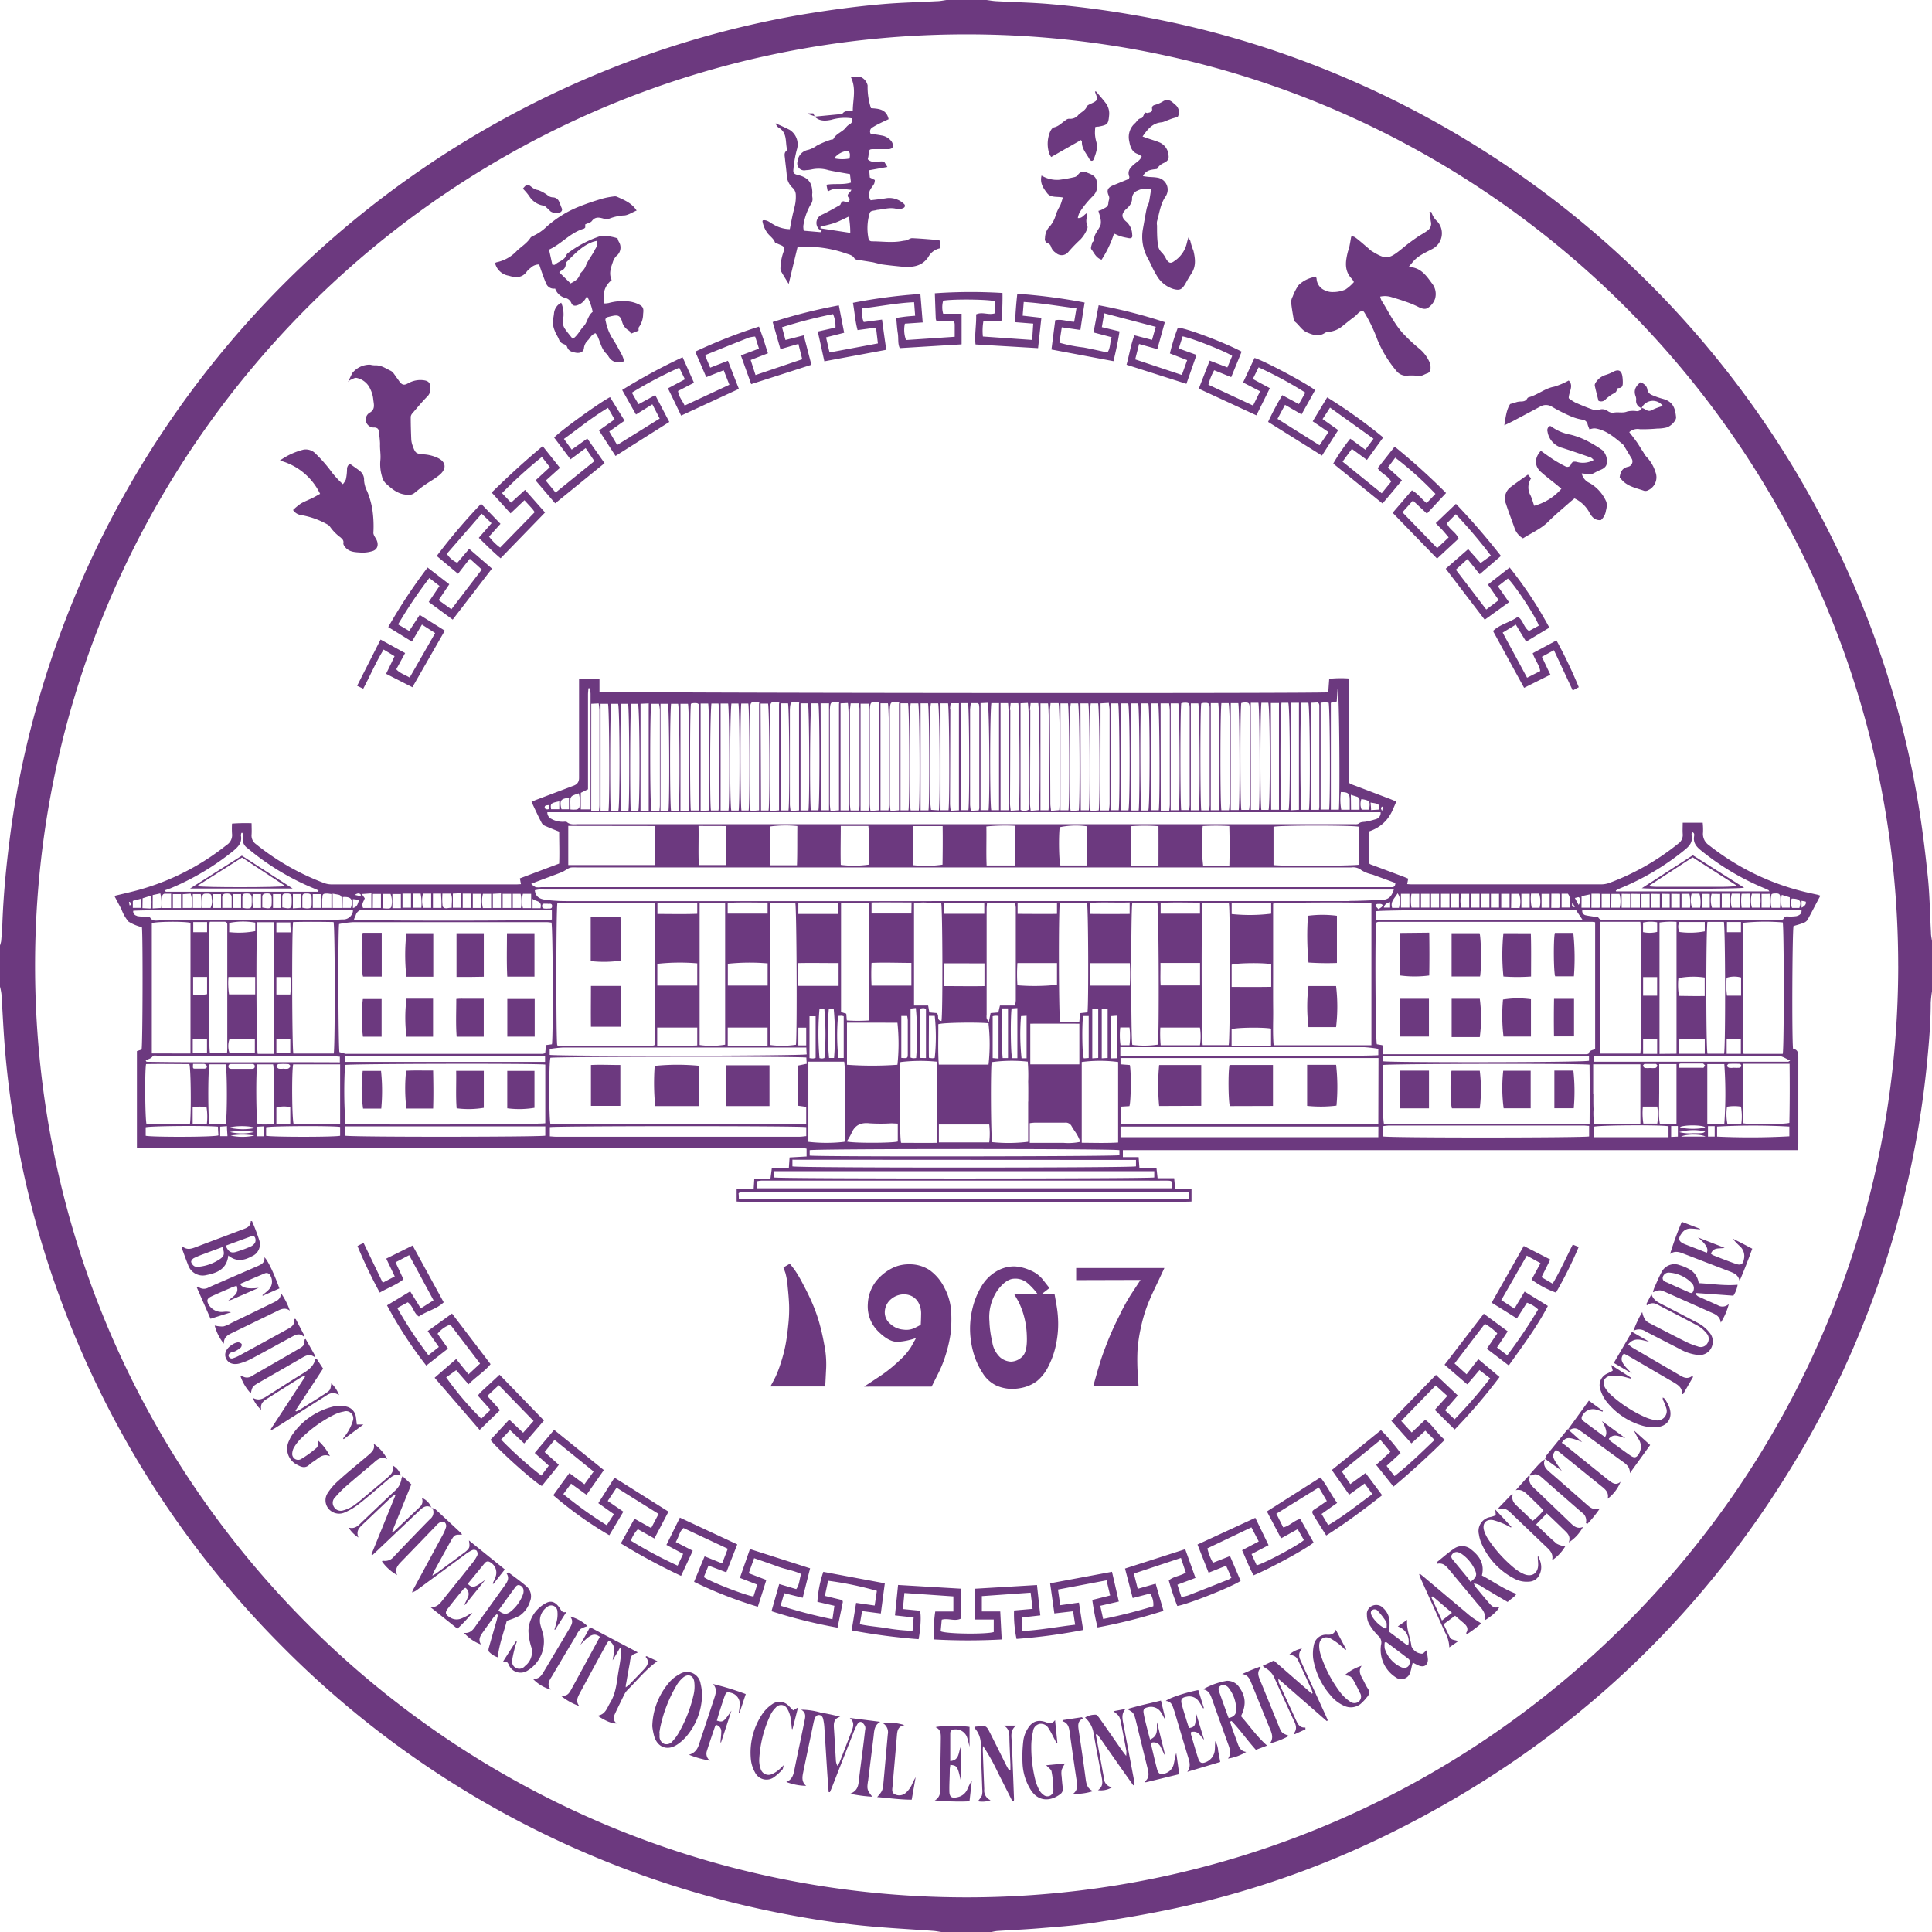 <svg xmlns="http://www.w3.org/2000/svg" width="773.24" height="773.27" fill="none"><path fill="#6C397F" fill-rule="evenodd" d="M773.24 376.51v20.25a45 45 0 0 0-.51 4.61c0 7.69-.65 15.31-1.38 22.99a383.1 383.1 0 0 1-48.02 152.15c-39.84 69.71-95.81 122.29-167.92 157.71a367 367 0 0 1-89.33 30.42c-9.82 1.99-19.7 3.61-29.62 5.1-6.96 1-14.02 1.48-21.03 2.06-5.48.44-10.96.68-16.44 1.04-.76.1-1.52.25-2.26.43h-19.75c-1.16-.15-2.3-.39-3.4-.48-9.38-.68-18.72-1.14-28.12-2.08-11.83-1.19-23.58-3.08-35.26-5.43a384.9 384.9 0 0 1-197.68-106.77 383.8 383.8 0 0 1-88.94-140.25 375 375 0 0 1-17.49-66.24 365 365 0 0 1-4.63-39.39c-.31-4.93-.56-9.85-.88-14.79-.13-1-.32-1.99-.58-2.97V378.4c.19-.56.34-1.12.46-1.7.19-2.28.41-4.54.48-6.81.41-11.13 1.43-22.2 2.84-33.26 2-16.02 5.06-31.88 9.17-47.49C44.33 169.5 130.93 72.02 246.05 26.77a379.5 379.5 0 0 1 76.07-21.13c10.45-1.7 20.91-3.13 31.44-4.02 7.11-.6 14.24-.75 21.37-1.14 1.31 0 2.6-.31 3.91-.48h16.01c1.29.17 2.6.41 3.91.48 7.2.39 14.41.54 21.59 1.16 10.54.91 21.02 2.25 31.44 4.03 19.15 3.2 38.03 7.89 56.46 14C622.63 57.7 712.8 146.78 752.23 260.69a370.4 370.4 0 0 1 16.04 64.2c1.41 8.97 2.48 18.02 3.4 27.05.68 7.1.76 14.24 1.16 21.37-.02 1.07.24 2.13.39 3.2zm-13.53 10.07c0-204.77-165.27-372.05-371.35-372.83-207.2-.78-373.28 166.39-374.32 370.79C13 592.29 181.3 759.27 386.67 759.38c205.05.1 372.95-166.01 373.05-372.79z"/><path fill="#6C397F" fill-rule="evenodd" d="M409.72 120.91c-.15 1.97-.29 3.59-.43 5.43l7.5.85c-.48 4.29-.9 8.3-1.33 12.15l-25.03-1.48c-.44-4.1.41-8.03.24-12.03 2.42-1.16 4.88.37 7.44-.41v-4.83c-1.92-.78-16.62-.97-20.62-.24a9.45 9.45 0 0 0 0 5.22h7.37v12.25l-24.74 1.51c-.87-1.7-.46-3.85-.78-5.87s-.43-4.02-.65-6.23c1.46-.2 2.67-.39 3.9-.53s2.28-.2 3.68-.32c-.15-1.89-.27-3.51-.43-5.43-7.06.32-13.85 1.7-20.72 2.48-.35 1.84-.15 3.74.58 5.46l7.32-.97c.56 4.12 1.07 7.95 1.7 12.08l-24.79 4.61c-.87-3.93-1.7-7.86-2.65-11.91l7.1-1.6c.08-1.85-.25-3.69-.97-5.39a197 197 0 0 0-20.42 5.27c.46 1.7.89 3.28 1.38 5.1l7.32-1.87c1.02 3.93 2.01 7.76 3.06 11.79l-24.11 7.74c-1.33-3.74-2.67-7.45-4.12-11.49l7.25-2.72-1.53-4.82c-.81.04-1.61.17-2.4.37-5.68 2.23-11.35 4.51-17.02 6.81-.12 0-.2.22-.53.6.56 1.36 1.21 2.91 1.96 4.66l7.08-2.76c1.5 3.83 2.89 7.44 4.39 11.25l-23.12 10.7c-1.7-3.57-3.4-7.13-5.28-10.91l6.81-3.62-2.28-4.65c-6.53 2.92-12.87 6.26-18.97 10 .95 1.7 1.7 3.03 2.71 4.61l6.65-3.64 5.63 10.75-21.52 13.61-6.62-10.21 6.24-4.42-2.64-4.63c-6.24 3.69-11.71 8.2-17.63 12.44l3.11 4.29 6.24-4.44c2.37 3.4 4.63 6.62 6.91 9.85l-19.77 16.08-7.86-9.19 5.73-5.28c-1.07-1.39-2.06-2.67-3.18-4.1-5.59 4.52-10.92 9.35-15.96 14.48l3.61 3.81 5.61-5.11 8 9.05-17.78 18.33c-2.98-2.48-5.75-5.31-8.73-8.2l5.1-5.85c-1.29-1.26-2.5-2.4-3.96-3.79l-13.93 16.05a9.56 9.56 0 0 0 4.19 3.59l4.75-5.58 9.12 7.9-15.71 20.42-9.6-7.06 4.32-6.4-4.08-3.18c-4.54 5.93-8.72 12.13-12.51 18.56l4.46 2.62 4.2-6.43 10.05 6.31-12.98 22.65-10.53-5.38c1.14-2.31 2.23-4.53 3.4-7.05l-4.37-2.65c-3.15 5.11-5.36 10.38-8.17 15.67l-2.45-1.17 9.39-18.51 9.82 5.41-3.54 6.5c1.5 1.62 3.4 2.13 5.36 3.3l10.21-17.8-5.29-3.4c-1.36 2.31-2.62 4.42-4.03 6.81l-9.46-5.82a214 214 0 0 1 15.74-23.82l8.7 6.69c-1.48 2.19-2.82 4.19-4.27 6.36l5.1 3.66 12.16-15.91c-1.55-1.41-3.03-2.76-4.78-4.32-1.7 2.08-3.13 4-4.73 6.02l-8.51-7.13c5.5-7.3 11.43-14.28 17.75-20.89l7.76 8.03-4.58 5.1c1.25 1.68 2.75 3.17 4.44 4.41L214 204.99c-.3-.49-.64-.95-1-1.39-.99-1.11-1.99-2.16-3.11-3.4l-5.56 5.27-7.55-8.35c6.58-6.45 13.29-12.62 20.42-18.55l6.91 8.68-5.68 5.1 3.93 4.78 15.53-12.57-3.49-5.21-6.06 4.49-6.55-8.71c2.47-2.69 17.83-13.8 22.36-16.18l5.82 9.43-6.14 4.31 3.18 5.41 17.01-10.58-2.93-5.7-6.55 4.08-5.53-9.82c7.79-4.84 15.87-9.21 24.18-13.1 1.55 3.4 3.03 6.81 4.56 10.21l-6.38 3.3c.22 2.21 1.7 3.81 2.65 5.84l17.9-8.34-2.28-5.8-6.98 2.76c-1.46-3.4-2.89-6.72-4.41-10.21 8.28-3.9 16.8-7.25 25.52-10.02.68 1.92 1.31 3.66 1.89 5.39.58 1.74 1.05 3.4 1.7 5.29l-6.92 2.69 1.94 6.02 18.7-6.33c-.49-1.97-.99-3.91-1.53-6.13l-7.2 2.09c-1.04-3.61-2.02-7.1-3.11-10.85 8.68-2.79 17.53-5.02 26.49-6.67.73 3.79 1.41 7.3 2.13 10.97l-7.25 1.84 1.39 6.04 19.36-3.62c-.26-2.16-.48-4.07-.75-6.33l-7.38 1c-.99-3.59-1.16-7.18-1.86-10.92 8.91-1.75 17.92-2.93 26.99-3.54.32 3.86.61 7.49.93 11.4l-7.13.49c-.48 2.18-.32 4.46.46 6.55l19.48-1.31v-4.65c0-1.46-.36-1.7-1.89-1.7s-2.81.17-4.22.24a6.5 6.5 0 0 1-1.16-.14c-.14-.3-.24-.62-.31-.95-.14-3.4-.25-6.69-.37-10.21 9.01-.64 18.05-.68 27.07-.12.06 3.73-.08 7.46-.41 11.18h-7.21c-.36 2.06-.44 4.16-.22 6.24l19.72 1.38c.15-2.25.27-4.25.43-6.53l-7.25-.58c.14-3.73.43-7.42.87-11.38 9.05.64 18.05 1.81 26.95 3.51-.58 3.59-1.14 7.16-1.7 10.99l-7.44-1.07c-.32 2.09-.63 4.05-.95 6.16 3.18.91 6.43 1.54 9.72 1.91 3.15.6 6.28 1.31 9.49 1.99 1.24-1.7.94-3.91 1.7-6.09l-7.27-1.91 2.06-10.89c8.97 1.66 17.82 3.92 26.49 6.77-1 3.62-1.97 7.08-3.01 10.8l-7.3-2.06c-.53 2.13-1.02 4.05-1.55 6.16l18.67 6.23 2.13-5.92-6.91-2.69c.83-3.51 1.89-6.95 3.18-10.31 2.88 0 18.19 5.7 25.52 9.58-1.34 3.4-2.72 6.67-4.17 10.21l-6.81-2.76a23 23 0 0 0-2.31 5.8l17.87 8.34 2.82-5.72-6.81-3.52 4.58-9.82c3.93 1.16 20.89 10.21 24.23 12.88-1.7 3.15-3.54 6.33-5.41 9.72-2.26-1.33-4.34-2.52-6.62-3.83l-3.01 5.61 16.83 10.57 3.57-5.28c-2.21-1.51-4.18-2.88-6.31-4.3l5.8-9.6c7.82 4.85 15.31 10.21 22.42 16.05l-6.52 9-6.02-4.42-3.73 5.1L553 197.42l3.78-4.65c-1.21-2.38-3.9-3.16-5.41-5.38l6.81-8.63c7.18 5.81 14.05 12 20.57 18.55l-7.66 8.25-5.6-5.22-4.2 4.68 13.9 14.33 2.25-2.06c.75-.68 1.46-1.38 2.36-2.23-.9-1.05-1.7-2.01-2.5-2.91s-1.7-1.7-2.67-2.77l8.07-7.72c6.36 6.65 12.27 13.51 18.02 20.84l-8.51 7.32-4.88-6.08-4.66 4.27c4.07 5.31 8.03 10.51 12.16 15.94l5-3.76-4.32-6.25 8.69-6.81c6.01 7.53 11.33 15.58 15.89 24.06l-9.27 5.61a425 425 0 0 1-4.15-6.81l-5.26 3.2c3.28 6.09 6.48 11.91 9.77 18.05l5.26-2.67c-.39-2.59-2.21-4.49-2.99-7.16l9.49-5.1c3.32 6.07 6.3 12.32 8.93 18.72l-2.42 1.31-7.52-16.11-4.82 2.64c1.14 2.43 2.21 4.71 3.4 7.15l-10.52 5.26c-4.19-7.62-8.29-15.14-12.45-22.75 2.79-2.72 6.81-3.4 9.94-5.68 2.16 1.33 2.25 4.17 4.46 5.68l3.9-2.11c-.51-2.53-9.26-15.93-12.34-18.89l-4 3.11 4.44 6.38-9.72 7.01-15.59-20.42 8.98-7.84 4.95 5.58 4.13-2.98q-6.57-8.655-14.04-16.56l-3.54 3.59c.78 2.47 3.52 3.4 4.66 6.16l-8.61 8-17.78-18.33 7.71-8.98c2.36 1.24 3.74 3.4 5.91 5.1 1.21-1.29 2.38-2.5 3.51-3.69a135 135 0 0 0-16.1-14.48l-2.94 3.96 5.63 5.1c-2.62 3.13-5.1 6.18-7.78 9.26l-19.72-15.96c2.01-3.49 4.29-6.82 6.81-9.97l6.04 4.42 3.27-4.39-17.41-12.47c-1.05 1.7-1.97 3.06-2.98 4.59l6.26 4.42-6.5 10.21-21.56-13.49c1.7-3.67 3.6-7.24 5.68-10.7l6.64 3.57 2.59-4.59c-6.01-3.79-12.26-7.17-18.72-10.12l-2.3 4.66 6.81 3.68c-1.8 3.66-3.56 7.2-5.39 10.87l-23.05-10.67c1.41-3.66 2.84-7.33 4.36-11.23l7.08 2.72 1.92-4.58c-1.86-1.51-16.11-7.18-19.84-7.84-.49 1.55-1 3.15-1.53 4.85l7.1 2.57c-1.38 3.96-2.71 7.76-4.05 11.57l-23.96-7.64c1.09-4 1.7-7.96 3.13-11.79l7.08 1.84c.48-1.7.93-3.32 1.48-5.22l-20.64-5.43c-.34 2.02-.61 3.67-.94 5.56l7.08 1.7c-.6 4.07-1.5 8.03-2.42 11.91l-24.82-4.66c.49-3.88.99-7.78 1.51-11.71 2.64-.56 4.95.54 7.57.61.31-1.7.58-3.4.92-5.38-7.06-.87-13.85-2.11-21.13-2.55zM390.15 635.85l24.88-1.48c.41 3.84.85 7.84 1.33 12.15l-7.26.83v5.45c7.2-.39 14-1.7 21.2-2.54l-.82-5.39-7.5.87c-.58-4.15-1.11-8.01-1.7-12.06l24.77-4.61c.9 3.88 1.8 7.88 2.74 11.91l-7.44 1.7c.39 1.8.75 3.4 1.16 5.28 6.78-1.36 13.48-3.07 20.08-5.1.15-1.79-.28-3.58-1.24-5.1l-7.01 1.82-3.08-11.81 24.09-7.74 4.12 11.49-7.23 2.72c.53 1.7 1 3.17 1.57 4.9.88-.12 1.74-.3 2.59-.56 5.48-2.11 10.94-4.29 16.38-6.45.38-.21.73-.44 1.07-.7-.7-1.55-1.34-3.03-2.13-4.78l-7.01 2.79-4.44-11.28 23.14-10.69 5.31 10.94-6.81 3.57c.75 1.7 1.41 3.08 2.06 4.51 3.74-1.12 16.79-8.12 18.89-10.12l-2.5-4.36-6.64 3.68-5.67-10.77 21.42-13.61c2.5 3.03 4.24 6.81 6.7 10.21a688 688 0 0 0-6.23 4.41l2.65 4.47c6.26-3.62 11.72-8.13 17.68-12.42l-3.1-4.25-6.19 4.48c-2.37-3.4-4.65-6.58-6.94-9.87l19.67-15.96c2.85 2.85 5.47 5.93 7.84 9.19-1.91 1.7-3.67 3.4-5.6 5.1 1.05 1.38 2.06 2.65 3.18 4.1 5.73-4.48 10.77-9.46 16.01-14.45l-3.69-3.73-5.56 5.1c-2.71-3.03-5.33-5.97-8.03-9.03l17.85-18.39 8.73 8.25-5.1 5.89 3.83 3.64c5.05-5.19 9.8-10.67 14.22-16.4l-4.27-3.3c-1.7 2.01-3.25 3.83-4.88 5.72l-9.09-7.86 15.7-20.42 9.58 7.06-4.3 6.45 4.12 3.13a202 202 0 0 0 12.35-18.34 12.2 12.2 0 0 0-4.46-2.71l-4.05 6.31c-3.4-2.18-6.81-4.29-10.09-6.31l12.86-22.71 10.6 5.43-3.51 7.06 4.46 2.6c3.03-5.1 5.38-10.4 8.05-15.64l2.38.95c-2.65 6.27-5.69 12.37-9.1 18.26a36.2 36.2 0 0 1-9.75-5.21l3.56-6.57-5.49-3.01-10.21 17.8 5.27 3.4 4.07-6.81 9.31 5.75c-4.42 8.51-10.09 15.96-15.65 23.82l-8.78-6.69 4.18-6.14c-1.47-1.51-3.14-2.8-4.97-3.83l-12.13 15.86 4.8 4.32c1.57-2.02 3.05-3.9 4.71-6.04l8.51 7.15a222 222 0 0 1-17.97 21.01l-7.96-7.88c1.7-1.84 3.28-3.62 5.02-5.55l-4.65-4.2-13.8 14.21 4.2 4.61 5.39-5.1c3.1 2.18 4.78 5.58 7.84 8.03-6.62 6.55-13.34 12.71-20.52 18.72l-6.94-8.7 5.7-5.21-3.97-4.76-15.48 12.57c1.09 1.7 2.19 3.3 3.4 5.1l6.11-4.44 6.64 8.9c-7.3 5.72-14.55 11.13-22.38 16.1-.95-1.48-1.82-2.86-2.69-4.24l-2.23-3.57c-1.02-1.7-.92-1.96.68-2.96s2.84-1.92 4.48-3.03l-3.2-5.43-17.01 10.53c.94 1.82 1.82 3.61 2.76 5.46 2.62-.58 4.22-2.71 6.81-3.4l5.34 9.46c-2.67 2.38-17.22 10.31-24.01 13.12-1.79-3.17-3.03-6.59-4.61-10.04l6.67-3.51-2.94-5.65-17.63 8.42a21.3 21.3 0 0 0 2.26 5.75l6.81-2.67 4.24 9.92c-3.2 2.28-21.29 9.48-25.35 10.05-1.31-3.34-2.45-6.75-3.4-10.21 1.94-1.7 4.56-1.7 6.81-3.16-.63-1.87-1.24-3.74-1.94-5.85l-18.85 6.26c.49 1.92.99 3.86 1.55 6.09l7.18-2.04 3.13 10.87a216 216 0 0 1-26.39 6.64c-.9-3.63-1.6-7.31-2.11-11.01l7.15-1.79c-.51-2.14-.97-4.08-1.43-6.06l-19.45 3.68c.32 2.18.6 4.08.9 6.28l7.49-1.04c.58 3.73 1.11 7.25 1.7 10.96a226 226 0 0 1-26.68 3.57c-.78-3.74-1.11-7.56-.99-11.38l7.42-.65c-.27-2.28-.53-4.3-.78-6.48l-19.53 1.38v6.14h7.37c.19 3.69.37 7.39.58 11.21-8.99.49-18.01.49-27 0-.3-3.74-.17-7.49.41-11.2h7.25v-6.04l-19.6-1.36c-.2 2.18-.39 4.17-.61 6.43l6.81.66c.56 1.7.36 6.62-.51 11.4-8.99-.68-17.94-1.86-26.8-3.52.6-3.66 1.17-7.21 1.79-11.01l7.42 1.06c.32-2.13.61-4.03.88-5.89-6.4-1.82-12.92-3.17-19.52-4.03-.41 1.92-.83 3.88-1.29 6.06l7.03 1.7c0 .36.2.6.15.8-.66 3.3-1.36 6.59-2.11 10.21-8.95-1.6-17.78-3.8-26.44-6.58 1.04-3.66 2.04-7.15 3.1-10.87l6.81 2.02c1.36-1.82 1.21-3.95 1.97-6.04-3.06-1.46-6.35-1.87-9.39-3.01-3.05-1.14-6.16-2.18-9.44-3.32-.73 2.06-1.41 3.93-2.16 6.02l7.04 2.69c-1.12 3.62-2.19 7.03-3.4 10.72a169 169 0 0 1-25.52-9.97c1.41-3.4 2.81-6.81 4.22-10.21l7.03 2.84c.78-2.08 1.5-3.91 2.25-5.87l-17.73-8.3c-1.7 1.46-1.86 3.66-3.1 5.6l6.81 3.49c-1.55 3.4-3.06 6.57-4.68 10.07a248 248 0 0 1-24.11-13l5.46-9.89 6.69 3.74c1.02-1.94 1.97-3.74 2.96-5.65l-16.81-10.5-3.54 5.31 6.26 4.29-5.63 9.43a150.6 150.6 0 0 1-22.43-16.01l3.22-4.48c1.04-1.43 2.11-2.86 3.23-4.39l6.02 4.49 3.69-5.11-15.65-12.66-3.96 4.87 5.68 5.1c-1.14 1.46-2.23 2.88-3.4 4.27-1.17 1.4-2.23 2.81-3.4 4.2-2.74-1.24-17.41-14.36-20.57-18.44l7.52-8.12 5.55 5.27 4.19-4.7-13.92-14.33-4.61 4.31c1.7 1.87 3.3 3.64 5.1 5.68l-8.15 7.91-18.02-20.88 8.63-7.49 4.93 6.12 4.63-4.3-11.91-15.6c-2.02.71-3.79 1.98-5.1 3.67 1.33 1.87 2.67 3.78 4.17 5.92l-8.69 6.81a164.3 164.3 0 0 1-15.71-24.11l9.27-5.6 4.24 6.81 5.1-3.23c-3.25-6.04-6.43-11.91-9.75-18.07l-5.46 2.86 3.18 6.81c-2.88 2.28-6.21 3.4-9.49 5.31-3.3-6.05-6.28-12.27-8.92-18.63l2.43-1.28c2.59 5.36 5.05 10.47 7.69 15.96l4.8-2.52-3.4-7.13 10.55-5.24c4.17 7.59 8.27 15.11 12.44 22.73-2.82 2.74-6.81 3.49-9.94 5.68-2.16-1.33-2.23-4.18-4.46-5.68L159 523.5c3.72 6.58 7.88 12.89 12.47 18.89l4.17-3.3c-1.48-2.09-2.89-4.12-4.46-6.36l9.73-7.01 15.43 20.25c-2.48 3.06-5.94 5.1-8.81 8.08l-4.95-5.67-4 2.89c4.19 5.91 8.88 11.44 14.04 16.52l3.71-3.51-5.1-5.72c.46-.54.77-.99 1.16-1.36 2.5-2.35 5.1-4.68 7.54-7.01l17.78 18.34-7.91 9.19-5.67-5.36-3.57 3.79c5.02 5.17 10.4 9.99 16.1 14.41l2.98-3.96-5.63-5.1 7.76-9.24 19.91 16.1-6.94 9.9-6.18-4.47-3.1 4.17c5.51 4.53 11.32 8.7 17.37 12.47l2.89-4.41-6.26-4.42 6.48-10.21L267.55 605l-5.65 10.74-6.6-3.71a13.4 13.4 0 0 0-2.81 4.58 172 172 0 0 0 18.72 10l2.21-4.71-6.7-3.59 5.39-10.92 22.97 10.72c-1.45 3.66-2.86 7.27-4.39 11.18l-7.13-2.71-1.87 4.59c2.06 1.7 16.49 7.32 19.87 7.79.48-1.5.95-3.05 1.51-4.76l-6.94-2.69c1.36-3.95 2.67-7.67 4.02-11.54l24.08 7.71c-1 3.95-1.96 7.78-2.96 11.79l-7.4-1.84c-.49 1.7-.95 3.3-1.46 5.02 6.82 2.17 13.75 3.97 20.76 5.41.29-1.94.53-3.59.78-5.39l-6.81-1.58c.26-4.09 1.05-8.12 2.37-12l24.62 4.59c-.53 3.95-1.04 7.86-1.6 12.08l-7.5-.97c-.29 1.7-.58 3.4-.92 5.26 3.61.78 7.1 1.02 10.53 1.55 3.5.62 7.03.98 10.58 1.11.15-1.8.29-3.4.44-5.36l-7.47-.83 1.24-12.18 25.03 1.48v12.05c-2.48 1.12-4.93-.36-7.55.37-.14 1.55-.29 3.15-.44 4.63 2.3 1.11 18.26 1.26 21.25.31v-5h-7.49v-12.35zM326.18 46.66l10.06-.97c.32 0 .76 0 .9-.17 1.02-1.4 2.55-1.07 4.17-1.12 0-4.51 1.5-8.9-.8-13.61h3.88c1.46.59 2.52 1.87 2.86 3.4-.08 3.09.37 6.17 1.34 9.1 2.94.24 6.16.26 7.06 4.41-1.14.54-2.28 1.04-3.4 1.6-1.06.51-2.09 1.08-3.08 1.7-.88.47-1.21 1.56-.75 2.44.02.04.04.08.07.11 1.38.2 2.82.37 4.27.66 1.57.22 2.99 1.04 3.98 2.28.45.6.68 1.34.63 2.09-.14.82-1 1.12-1.85 1.11h-5.41c-2.26 0-2.28 0-2.5 2.37 0 .53-.19 1.07-.29 1.7 1.89 1.87 4.3.49 6.55.95l1.29 2.11-7.26 1.31c.08 1.14.15 1.97.22 2.91l2.02 1c-.02.5-.11 1-.27 1.48-.39.75-.99 1.4-1.41 2.14a4.15 4.15 0 0 0 0 4.49c2.11-.27 4.36-.48 6.57-.87 2.51-.26 5 .61 6.81 2.37.39.32.45.9.12 1.29-.1.12-.23.22-.38.27-.75.41-1.62.57-2.47.46-2.62-.82-5.1 0-7.66.29-.39 0-.77.15-1.16.22-2.14.36-2.04.37-2.55 2.38-.67 2.83-.73 5.77-.19 8.63.15.94.56 1.4 1.52 1.4 4.05 0 8.08.65 12.11-.15.55-.12 1.11-.12 1.62-.27.78-.25 1.55-.89 2.3-.85 3.51.15 7.01.48 10.52.75.14 0 .27.14.6.34 0 .87.12 1.86.19 2.93-2.03.35-3.8 1.6-4.8 3.4-2.76 4.25-7.06 4.34-11.47 3.9-2.38-.24-4.76-.49-7.15-.82-.89-.12-1.7-.41-2.65-.61-.37-.11-.74-.21-1.12-.27-2.08-.34-4.14-.65-6.21-1-.38-.02-.74-.19-1-.48-.73-1.33-2.09-1.56-3.4-2.01a47.4 47.4 0 0 0-19.41-2.55c-1.16 4.76-2.3 9.51-3.54 14.75-1.16-1.89-2.09-3.4-2.93-4.85-.28-.47-.41-1.02-.37-1.57.07-2.33.53-4.63 1.36-6.81.49-1 .12-1.7-.97-2.21l-1.91-.83c-.2-.1-.6-.1-.63-.24-.55-1.7-2.13-2.59-3.11-3.95-.98-1.37-1.64-2.95-1.94-4.61q0-.135.15-.39c1.7-.31 2.77.87 4.12 1.57 2.01 1.24 4.31 1.92 6.67 1.96.37-1.89.7-3.69 1.09-5.48s.85-3.3 1.14-4.99c.16-1.09.22-2.19.17-3.28a3.86 3.86 0 0 0-1.24-2.76 7.3 7.3 0 0 1-2.35-4.58c-.14-2.42-.53-4.83-.75-7.25-.1-1.06-.46-2.19.61-3.05.16-.17.24-.41.2-.65-.71-3.03.17-6.67-3.4-8.64-.56-.42-.96-1.02-1.12-1.7 1.87.88 3.79 1.7 5.62 2.64a6.9 6.9 0 0 1 2.84 7.93 47 47 0 0 0-1.36 7.83c-.19 1.58.27 1.92 1.94 2.33 3.98.99 5.6 3.03 5.63 7.13a6 6 0 0 0 0 1.7c.22 1.06-.03 2.16-.7 3.01-1.5 2.63-2.48 5.51-2.91 8.51-.02.65.05 1.29.2 1.92l6.69.58c.17-.24.32-.49.48-.75-.41-.19-.95-.27-1.23-.6a3.566 3.566 0 0 1 1.47-5.71c2.4-1.14 4.7-2.48 7.03-3.78.22-.12.29-.49.44-.75.42-.77.94-1.02 1.7-.48.48.13.99.04 1.4-.24.27-.2.48-1.07.34-1.17-1.55-1.21-.34-1.97.36-2.82q.21-.315.36-.66c-3.18-.17-6.21-1.33-9.44.7-.22-1.09-.36-1.8-.54-2.72 3.3-.6 6.55.14 9.82-.87-.15-1.17-.27-2.23-.42-3.4l-4.39-.75c-1.39-.26-2.77-.49-4.15-.8-2.25-.7-4.65-.8-6.96-.27-.69.14-1.39.22-2.09.24-1.48.4-3-.47-3.4-1.95-.13-.48-.13-.98 0-1.45a5.195 5.195 0 0 1 4.22-4.7c1.26-.35 2.44-.93 3.49-1.7a34 34 0 0 1 5.97-2.47c.22 0 .6 0 .66-.15 1.07-2.26 3.71-2.82 5.11-4.73.44-.53.97-.97 1.57-1.31a1.7 1.7 0 0 0 .68-2.28c-2.75-.4-5.55-.19-8.22.6-2.28.46-4.65.63-6.55-1.23l.14-.05zm2.21 44.09v.63l11.91 1.82c.01-2.19-.18-4.37-.58-6.52-2.03.92-3.73 1.84-5.53 2.48-1.8.65-3.9 1.07-5.8 1.58zm11.59-27.22c.49-2.37 0-3.4-1.82-2.98a7.88 7.88 0 0 0-4.3 2.81c2 .44 4.08.47 6.09.09l.03.09zM572.87 84.82a8.1 8.1 0 0 0 2.38 3.81c2.62 2.87 2.41 7.31-.45 9.93-.43.39-.9.72-1.4 1-2.79 1.51-5.79 2.69-7.9 5.22-.49.6-.99 1.16-1.7 2.04 5.1.22 7.21 3.79 9.61 6.99a6.79 6.79 0 0 1 .93 5.8 7.2 7.2 0 0 1-2.79 3.57c-1.16.83-2.62.32-3.98-.39a39.6 39.6 0 0 0-5.36-2.18c-1.7-.63-3.54-1.17-5.31-1.7a8.85 8.85 0 0 0-4.51-.2c.12.55.3 1.08.54 1.58 3.06 4.78 5.39 10.06 9.51 14.1 1.72 1.77 3.54 3.45 5.44 5.02a14.6 14.6 0 0 1 4.25 5.53c.35.86.48 1.8.39 2.72-.05.71-.45 1.35-1.07 1.7-1.43.37-2.53 1.51-4.39 1.02a20.6 20.6 0 0 0-4.3 0c-1.58-.03-3.06-.8-4-2.07-3.12-3.72-5.65-7.9-7.5-12.39-1.35-3.72-3.06-7.3-5.1-10.69-.16-.24-.33-.47-.51-.7-1.28-.14-1.91.65-2.62 1.4-.66.62-1.37 1.18-2.11 1.7q-1.92 1.5-3.81 3.03a10 10 0 0 1-5.29 2.16c-.52 0-1.04.14-1.5.39-2.48 1.7-4.83.85-7.23-.17-2.11-.9-3.13-2.98-4.83-4.3-.31-.35-.5-.79-.54-1.26-.37-2.19-.77-4.37-.97-6.57.03-.78.25-1.55.63-2.23.58-1.61 1.37-3.13 2.33-4.54 1.09-1.06 2.37-1.91 3.78-2.5 1.01-.41 2.06-.72 3.13-.94.15.27.26.56.32.87a5.31 5.31 0 0 0 3.59 4.73c.96.44 2.01.64 3.06.58 1.68 0 3.34-.34 4.88-1 1.26-.84 2.41-1.85 3.4-2.99-.21-.44-.47-.85-.77-1.24-3.1-3.17-2.65-6.81-1.7-10.69.2-.75.49-1.48.65-2.23.27-1.24.46-2.5.73-3.98.82-.41 1.62.27 2.3.78 1.57 1.22 3.05 2.57 4.58 3.84.38.39.8.74 1.24 1.06 6.11 3.76 6.99 3.4 13.19-1.7 1.6-1.33 3.3-2.54 5-3.73 1.4-.97 2.89-1.7 4.29-2.76a3.285 3.285 0 0 0 1.29-3.52c-.2-1.28-.37-2.57-.56-3.85l.75-.07zM247.16 95.37q.165.72.51 1.38c1.05 1.65.86 3.8-.46 5.24-.95.77-1.64 1.82-1.97 3-.83 2.35-1.6 4.59-.43 7.11-3.08 2.48-3.64 5.63-2.91 9.36.57-.01 1.14-.07 1.7-.17 2.57-.72 5.26-.94 7.91-.66 1.4.15 2.76.53 4.03 1.14 1.92.92 2.13 1.7 1.85 3.91 0 1.9-.6 3.74-1.7 5.29-.22.27-.09.87-.12 1.36l-3.06 1.23c-.22-.36-.42-1.04-.83-1.24a5.79 5.79 0 0 1-2.77-3.83c-.71-2.11-1.57-2.52-3.76-2.04-.61.12-1.23.29-1.84.44-.62.07-1.06.62-1 1.24.01.12.05.24.1.35a20.4 20.4 0 0 0 2.6 6.82c1.48 2.19 2.71 4.58 3.98 6.91.34.77.61 1.57.82 2.38-3.05 1.02-5.22.19-6.53-2.38-.02-.08-.06-.15-.1-.22-2.5-1.96-2.86-5.1-4.15-7.67-.2-.35-.44-.67-.72-.95-1.46.46-2.04 1.7-2.89 2.72-.93.81-1.53 1.93-1.7 3.15-.1 1.7-1.7 2.25-3.4 1.9-1.7-.34-2.81-.68-3.4-2.42-.14-.46-.87-.85-1.4-1.04a3.02 3.02 0 0 1-1.85-1.92c-.51-1.21-1.31-2.31-1.7-3.52-.42-.99-.65-2.05-.7-3.13 0-1.24.36-2.5.46-3.76.18-1.8 1.28-3.38 2.89-4.19.7 1.71 1.01 3.55.9 5.39-.14.95-.21 1.91-.22 2.88.08.78.35 1.53.8 2.18.92 1.34 1.99 2.59 3.13 4.03 2.04-1.41 2.91-3.57 4.39-5.1s1.62-4.25 3.59-5.72a21.5 21.5 0 0 0-2.33-6.35 6.18 6.18 0 0 1-3.69 3.66c-1.17.44-2.09.24-2.53-.85a3.42 3.42 0 0 0-2.35-2.01 5.92 5.92 0 0 1-4.13-3.78c-1.52.26-3.02-.57-3.59-2.01-.7-1.57-1.26-3.2-1.85-4.82-.34-.94-.63-1.87-.95-2.82-1.27-.01-2.49.48-3.4 1.36-.57.41-1.09.9-1.53 1.45-1.91 2.74-4.61 2.52-7.25 1.7a6.72 6.72 0 0 1-5.48-5.1c.25-.14.51-.25.78-.32 3.07-.67 5.87-2.28 8-4.59 1.8-1.7 4.07-3.05 5.46-5.26.32-.34.73-.59 1.17-.73 1.98-.94 3.8-2.2 5.36-3.74 3.71-3.28 7.94-5.92 12.52-7.79 3.26-1.31 6.58-2.44 9.95-3.4 1.5-.39 3.03-.67 4.58-.83.39-.04.79.04 1.14.22 2.82 1.28 5.75 2.42 7.71 5.46-1.9.75-3.64 2.04-5.34 1.97-2.04.15-4.05.63-5.94 1.41-.68.1-1.37.05-2.02-.17-1.7-.48-3.28-.82-4.63.99-.49.66-1.62.85-2.64 1.34v1.26c-.22.19-.37.41-.58.46-5.41 1.57-8.92 6.12-13.92 8.37.48 2.13.89 4.02 1.33 6.02.34 0 .85.17 1.05 0 1.51-1.35 3.83-1.7 4.65-3.97.2-.51.87-.88 1.36-1.26 3.74-2.69 7.87-4.79 12.25-6.23 1.36-.22 2.76-.14 4.08.24.92.16 1.83.39 2.72.68zm-8.32 1.02c-.65.17-1.09.26-1.51.39-4.37 1.55-7.37 4.9-10.53 8.03-.24.31-.38.69-.39 1.09a2.72 2.72 0 0 1-1.8 2.45c-.3.17-.56.39-.77.66l4.53 4.42c1.45-.83 3.15-1.56 3.69-3.61.1-.39.54-.7.82-1.07a8 8 0 0 0 1.46-2.04c.87-2.59 2.77-4.58 3.88-7.03.7-.95.93-2.16.63-3.3zM460.73 75.84c-1.8-.56-3.74-.4-5.43.44a3.4 3.4 0 0 0-2.21 3.51c-.1.9-.45 1.76-1 2.48-.38.5-.82.95-1.31 1.34-2.04 1.97-2.11 3.4.17 5.24a7.2 7.2 0 0 1 2.18 4.99c.24 1.29-.34 1.7-1.62 1.43-.97-.2-1.96-.37-2.89-.66-.94-.29-1.7-.7-2.76-1.12-1.19 3.69-2.86 7.2-4.98 10.45-2.23-.73-2.96-2.7-4.1-4.2-.39-.49.15-1.7.38-2.64.08-.34.71-.61.7-.9-.14-2.55 1.94-4.15 2.65-6.31.15-.84.12-1.7-.1-2.52-.17-.99-.51-1.94-.8-2.98.59-.15 1.16-.37 1.7-.65.94-.61 2.2-.88 2.28-2.4 0-1.02.7-1.82.15-3.06-.97-2.16-.32-3.25 1.87-4.15l6.21-2.54c.09-.41.24-.66.17-.85-.94-2.37.48-3.79 2.06-5.1 1.02-.87 2.3-1.51 2.89-3.05-.49-.37-1.02-.69-1.58-.95-2.47-.82-3.05-3.15-3.4-5.1a7.35 7.35 0 0 1 2.35-7.27c.76-.7 1.16-1.84 2.52-1.99.51 0 .88-1.34 1.43-2.26.29 0 .75.29 1.12.17.8-.24 1.92-.2 1.7-1.7-.12-.82.32-1.33 1.29-1.55 1.12-.32 2.2-.8 3.18-1.43 1.09-.68 2.51-.58 3.49.26.46.31.82.73 1.24 1.07a3.79 3.79 0 0 1 1.04 4.99c-.71.2-1.55.39-2.33.66s-1.55.6-2.33.88c-.54.27-1.11.47-1.7.58-3.68.27-5.63 2.74-7.67 5.68l1.7.61c1.7.61 3.59 1.11 5.29 1.85 1.98.96 3.28 2.91 3.4 5.1.24 1.48-.41 2.38-1.94 3.05q-1.8.8-2.67 2.38c-2.08.31-4.37.24-5.63 2.88.82.12 1.48.22 2.13.29 1.17.1 2.37.09 3.51.29 2.67.33 4.56 2.77 4.22 5.43-.1.77-.38 1.51-.82 2.16-2.08 3.03-2.42 6.53-3.4 9.87-.1.56-.1 1.14 0 1.7 0 2.33 0 4.68.27 6.98 0 1.49.62 2.91 1.7 3.93.7.75 1.27 1.61 1.7 2.54 1.07 1.7 1.82 1.9 3.4.7 2.43-1.64 4.15-4.14 4.83-6.99.14-.68.37-1.34.66-2.38.39.8.8 1.26.83 1.7.31 1.25.7 2.47 1.19 3.66.7 3.01 1.12 6.12-.75 8.98-.85 1.34-1.7 2.74-2.43 4.1-1.45 2.45-2.3 2.91-4.95 2.18-2.88-.94-5.29-2.95-6.72-5.62-1.28-2.01-2.16-4.25-3.27-6.36-2.08-3.6-2.84-7.81-2.13-11.91.51-2.76.95-5.55 1.53-8.3.17-.9.75-1.7.95-2.62.29-1.57.51-3.16.83-4.97zM139.27 152.88c.61-1.24 1.16-2.38 1.7-3.52 1.74-2.2 4.4-3.46 7.2-3.4.61.16 1.23.24 1.86.26 2.5-.15 4.42 1.28 6.5 2.26.47.3.86.69 1.16 1.16.39.48.7 1.04 1.09 1.53.78.95 1.43 2.35 2.45 2.7 1.02.36 2.13-.56 3.18-.99 1.61-.68 3.37-.92 5.1-.7 2.09.25 2.77 1.17 2.76 3.28.07 1.24-.41 2.45-1.31 3.3-2.09 2.09-3.96 4.41-5.89 6.65-.37.38-.61.87-.68 1.4 0 3.04.09 6.11.22 9.14.07.86.27 1.71.58 2.52 1.07 3.06 1.41 3.13 4.66 3.4 1.86.14 3.67.62 5.36 1.41 3.79 1.82 3.4 4.85.17 7.23-1.8 1.38-3.79 2.47-5.65 3.78-1.39.97-2.69 2.08-4.01 3.13-1 .66-2.24.86-3.4.54-3.4-.39-5.68-2.47-7.98-4.56a5.75 5.75 0 0 1-1.48-2.82c-.6-2.04-.82-4.18-.63-6.3.26-2.18-.24-4.44-.12-6.64-.06-1.52-.22-3.04-.48-4.54 0-1.21-.34-1.84-1.7-2.01a3.2 3.2 0 0 1-3.52-2.84 3.21 3.21 0 0 1 1.82-3.23c2.14-1.43 1.29-3.52 1.14-5.38-.15-1.38-.56-2.73-1.19-3.97a7.62 7.62 0 0 0-5.44-4.42c-.77-.15-1.7.48-2.55.82-.34.22-.64.49-.9.8zM636.83 189.89l-3.78-.42c.37 1.68 1.51 3.1 3.08 3.81 3.05 1.73 5.44 4.42 6.81 7.66.21 1.13.14 2.3-.2 3.4a6.2 6.2 0 0 1-2.01 3.81c-2.55.24-3.76-1.43-4.73-3.25a13.24 13.24 0 0 0-5.85-5.43c-.6.49-1.21.97-1.79 1.48-2.93 2.6-5.99 5.1-8.73 7.86s-6.69 4.49-10.09 6.64a7.44 7.44 0 0 1-3.4-4.17c-1.12-3.2-2.37-6.36-3.4-9.58a5.7 5.7 0 0 1 1.7-6.64c2.2-1.7 4.54-3.3 7.08-5.1.51.6.85 1.02 1.26 1.51a6.5 6.5 0 0 0-.22 6.81c.58 1.26.94 2.62 1.46 4.14 4.23-1.13 8.02-3.5 10.89-6.81l-2.04-1.7c-2.13-1.7-4.37-3.4-6.36-5.21-2.47-2.33-2.33-5.62.19-8.27 1.7 1.22 3.49 2.52 5.31 3.69 1.5.95 3.05 1.82 4.64 2.6.77.36 1.68.03 2.04-.74.03-.06.05-.13.07-.19.53-1.14 1.24-1.12 2.3-.92 2.28.66 4.73.38 6.81-.78-.51-.43-.83-.87-1.26-1-3.74-1.31-7.49-2.6-11.26-3.81a7.99 7.99 0 0 1-5.99-6.55c-.25-.82.08-1.71.8-2.18h.49c2.31 1.72 4.99 2.89 7.83 3.4 2.49.61 4.89 1.54 7.15 2.74 1.93 1.01 3.8 2.15 5.58 3.4a5.99 5.99 0 0 1 1.7 6.04c-.63 1.4-2.09 1.82-3.4 2.38-.8.44-1.6.85-2.65 1.38z"/><path fill="#6C397F" fill-rule="evenodd" d="M657.01 163.33a2.935 2.935 0 0 1-2.18-3.2c.04-.55-.04-1.1-.24-1.62-.87-2.4.15-4.05 2.01-5.53 1.43.66 2.55 1.38 2.76 3.16.22.8.78 1.47 1.53 1.84 1.55.7 3.17 1.27 4.82 1.7 4.12 1.19 4.75 4.03 5.1 7.26.15 1.41-2.18 3.79-3.96 4.19-1.14.26-2.31.4-3.49.39-2.31.21-4.62.3-6.94.27-1.55-.32-3.16.11-4.34 1.16 1.02 1.33 2.04 2.6 2.98 3.93s1.7 2.74 2.65 4.12c.32.6.69 1.17 1.12 1.7 1.72 1.74 2.99 3.86 3.71 6.19a5.703 5.703 0 0 1-2.93 7.32c-.46.27-1.01.35-1.53.24-3.2-1.14-6.7-1.7-9.09-4.51-.26-.29-.51-.58-.75-.89.29-2.09.94-3.73 3.4-4.24a2.184 2.184 0 0 0 1.3-3.41c-1-1.7-2.03-3.4-3.05-5.1-.12-.2-.28-.38-.46-.53-3.25-2.67-6.4-5.5-10.75-6.28a4.4 4.4 0 0 0-1.14 0c-.47.09-.94.2-1.4.34-.26-.66-.53-1.26-.71-1.89-.18-1.1-1.1-1.93-2.21-1.99-1.77-.3-3.48-.83-5.1-1.58a66 66 0 0 1-6.89-3.52 4.53 4.53 0 0 0-4.83-.1l-10.84 5.77c-1 .53-2.04 1-3.49 1.7.54-3.28.83-6.18 2.33-8.51l2.76-.82c.43-.11.87-.17 1.31-.19 1.09 0 2.18-.09 2.79-1.24.12-.21.3-.36.53-.44 3.61-.94 6.47-3.59 10.21-4.25 2.03-.62 3.99-1.45 5.85-2.48 2.13 2.18 0 4.53 0 7.08.8.64 1.66 1.21 2.55 1.7 2.35 1.05 4.73 2.06 7.16 2.88.99.19 2 .15 2.98-.1 1-.19 2.05.03 2.88.63.67.52 1.5.78 2.35.71 1.8-.43 3.62.27 5.46-.48 1.26-.29 2.55-.34 3.83-.15.88.05 1.69-.46 2.04-1.26 1.36.14 2.33 1.87 4.08.8 1.39-.67 2.84-1.21 4.34-1.6a4.923 4.923 0 0 0-6.88-1.15c-.7.5-1.27 1.18-1.62 1.97zM117.28 204.12c.96-.94 2-1.8 3.1-2.57 1.58-.92 3.4-1.58 4.99-2.4.88-.43 1.7-.95 2.74-1.5a24.95 24.95 0 0 0-16.1-13.32 28.2 28.2 0 0 1 9.46-4.37c1.83-.31 3.69.33 4.93 1.7a57 57 0 0 1 6.67 7.72c1.28 1.57 2.67 3.04 4.15 4.41.5-.57.91-1.22 1.21-1.92.3-1.37.45-2.77.46-4.17 0-.84.43-1.62 1.16-2.06 1.45 1.04 2.84 1.96 4.15 3.01 1.03.89 1.59 2.21 1.51 3.57.11 1.55.54 3.06 1.26 4.44.93 2.27 1.61 4.64 2.03 7.06.48 3.15.63 6.35.44 9.53 0 .8.65 1.7 1.09 2.47 1.17 2.11.66 4.2-1.43 4.83-1.49.48-3.06.68-4.63.6-2.11-.15-4.39-.12-6.04-1.85-.48-.51-1.09-1.33-1-1.89.22-1.21-.48-1.7-1.17-2.35a18.3 18.3 0 0 1-4.25-4.36c-.29-.35-.65-.64-1.06-.85-3.3-1.86-6.91-3.12-10.65-3.74a4.57 4.57 0 0 1-3.01-1.99zM172.68 603.47c.6.13 1.18.36 1.7.68 3.4 3.13 6.81 6.31 10.21 9.49.15.14.19.39.29.61-2.82-.14-3.04 0-4.51 2.59-2.21 3.96-4.41 7.96-6.58 11.91-.24.44-.39.95-.77 1.85.53-.26 1.05-.55 1.55-.87l11.16-8.25.56-.43c1.7-1.46 1.84-1.82 1.38-4.54l14.38 11.62-4.59 5.8-.27-.17c.39-.9.85-1.79 1.16-2.72.76-2.06 0-4.38-1.84-5.58-.9-.66-1.7-.78-2.49.12-2.28 2.77-4.53 5.56-6.81 8.3 2.01 2.06 2.94 1.34 6.98-1.57l-8.08 10.01-.25-.14c.47-.87.89-1.76 1.28-2.67.81-1.37.43-3.14-.88-4.05-.32.18-.62.4-.89.66-2.02 2.48-4.07 4.97-6.02 7.52-1.38 1.7-1.16 2.59.78 3.71a4.82 4.82 0 0 0 4.51.41c.8-.32 1.58-.69 2.33-1.11.67-.44 1.37-.82 2.09-1.16a65.5 65.5 0 0 1-5.99 6.36l-10.74-8.59c2.91.14 4.12-1.99 5.53-3.74 3.74-4.64 7.49-9.29 11.18-13.95.8-.96 1.48-2.02 2.03-3.15.17-.65.03-1.34-.38-1.87-.51-.32-1.15-.37-1.7-.14-.98.47-1.91 1.04-2.77 1.7l-19.14 14.09c-.64.53-1.39.91-2.19 1.11.26-.58.49-1.21.8-1.7 3.83-7.11 7.67-14.21 11.5-21.3.58-1.02 1.03-2.11 1.36-3.23.12-.66-.09-1.33-.56-1.8-.6-.28-1.3-.28-1.9 0-.65.39-1.23.9-1.7 1.5-4.59 4.73-9.14 9.49-13.75 14.21-1.46 1.5-2.76 2.99-1.7 5.41a19 19 0 0 1-6.06-5.46c.1-.1.22-.32.29-.31a4.55 4.55 0 0 0 4.53-1.7c4.76-5 9.54-9.99 14.38-14.91a3.407 3.407 0 0 0 .87-4.59l-.24.03zM416.86 70.26c2.12 1.29 4.59 1.88 7.06 1.7q3.135-.39 6.21-1.11c.52-.14.99-.46 1.31-.9a2.71 2.71 0 0 1 3.73-.82c1.7.68 3.4 1.24 3.76 3.4.68 2.19.01 4.58-1.7 6.11a38 38 0 0 0-5.11 6.31c-.36.73-.62 1.51-.75 2.31 1.79.19 2.36-1.28 3.66-1.99.1.43.14.87.1 1.31a4.93 4.93 0 0 0 0 3.66c.19.43.19.93 0 1.36a13.1 13.1 0 0 1-2.72 4.25c-1.74 1.6-3.39 3.31-4.93 5.1a3.394 3.394 0 0 1-4.8.34c-.05-.04-.09-.08-.13-.12a4.52 4.52 0 0 1-1.94-2.52 2 2 0 0 0-1.21-1.28c-.88-.26-1.4-1.18-1.16-2.08.01-1.48.5-2.91 1.38-4.1 1.42-1.45 2.43-3.25 2.94-5.21.47-1.33 1.07-2.6 1.79-3.81.41-.97.68-2.01 1.05-3.13-2.3-.48-4.83.19-6.28-1.7s-3.05-4-2.26-7.11zM331.65 717.2c-.22-3.03-.46-6.04-.65-9.07-.37-5.72-.71-11.42-1.09-17.13-.08-.94-.21-1.87-.41-2.79-.17-.88-.58-1.7-1.58-1.8s-1.57.6-1.87 1.48c-.31.88-.39 1.36-.54 2.04-1.34 6.45-2.71 12.88-4.03 19.33-.39 1.91-.75 3.86 1.17 5.48-2.72-.04-5.42-.57-7.96-1.55 2.43-.94 2.88-2.96 3.3-5.1 1.26-6.31 2.65-12.57 3.9-18.87.34-1.7 1.05-3.64-1.24-4.95 2.63.02 5.24.4 7.76 1.14 2.59.44 5.1.95 7.88 1.7-2.65.73-2.65 2.62-2.52 4.66.29 4.22.51 8.51.77 12.68.02.81.24 1.61.65 2.31.31-.47.59-.96.83-1.46 1.6-4.08 3.2-8.18 4.77-12.27.73-1.87 1.36-3.73-.68-5.46l12.18 1.55c-2.55 1.48-2.4 3.93-2.69 6.19-.7 5.68-1.41 11.35-2.11 17.02 0 .15 0 .31-.08.46-.48 3.27-.39 3.62 1.7 6.3-2.97-.16-5.92-.56-8.83-1.19 3.22-1.26 3.27-3.61 3.54-5.95.77-6.53 1.7-13.05 2.43-19.58.13-.45.13-.93 0-1.38-.27-.68-.74-1.28-1.34-1.7-.82-.43-1.5.27-1.89.99-.56 1.03-1.05 2.1-1.46 3.2-2.85 7.21-5.68 14.43-8.51 21.66-.27.72-.6 1.41-.9 2.13l-.48-.03zM250.44 675.31c.46-.31.91-.65 1.34-1 1.97-2.03 3.93-4.05 5.87-6.11 1.39-1.48 2.52-3.06.71-5.1l.39-.27 4.34 2.03c-4.71 3.4-8.08 7.69-11.91 11.48-.54.55-1 1.19-1.34 1.89-1.16 2.31-2.26 4.65-3.4 6.99-.7 1.51-1.51 3.06.37 4.54-1.7.17-4.25-.87-7.66-3.08 3.22-.49 3.78-3.17 5.1-5.29 2.45-4.05 2.59-8.66 3.4-13.1.32-1.7.6-3.56.82-5.34.14-1.04.14-2.09.19-3.15l-.58-.2c-.95 1.7-1.91 3.27-2.88 4.9.31-2.76 1.85-5.7-1.53-7.91-.44.66-.82 1.16-1.11 1.7-3.49 6.4-6.97 12.8-10.43 19.21-.05.07-.09.14-.12.22-.83 1.6-1.7 3.22-.15 5.1a24.5 24.5 0 0 1-7.2-3.98c.39 0 .77-.15 1.16-.19 1.45-.14 2.11-1.24 2.72-2.33 2.04-3.71 4.07-7.44 6.09-11.15l5.46-10.07c-2.31-1.7-3.93-.99-7.81 3.2.61-1.16 1.21-2.31 1.84-3.4s1.28-2.31 2.02-3.66c6.41 3.4 12.74 6.72 19.16 10.11-.94.48-1.92.68-2.43 1.29-.42.74-.67 1.58-.71 2.43-.54 2.93-1.06 5.85-1.57 8.8-.14.24-.12.68-.17 1.45zM438.66 36.6c1.33 1.58 2.72 3.1 3.95 4.75a6.9 6.9 0 0 1 1.29 4.8c-.32 3.61-.63 3.83-4.34 4.54-.29 0-.61 0-1.19.14-.1.89-.15 1.79-.14 2.69.06 1.09.24 2.18.54 3.23.73 2.45-.2 4.65-.95 6.81-.36 1.05-1.29 1.09-1.87 0-1.16-2.16-3.03-4.03-2.94-6.81 0-.19-.19-.39-.36-.71l-5.99 3.4-5.94 3.4c-.34-.46-.62-.96-.82-1.5-.93-2.93-.75-6.1.51-8.9.31-.6.83-1.34 1.38-1.46 2.01-.43 3.27-1.96 4.85-2.98.34-.29.78-.46 1.23-.48 1.43.18 2.85-.41 3.74-1.55 1.12-1.14 2.74-1.7 3.4-3.4.22-.51 1.11-.82 1.7-1.11 2.62-1.21 2.79-1.57 1.7-4.24-.07-.2-.12-.39-.17-.6l.41-.03zM611.99 590.49c.09.22.29.46.24.65-.63 2.42.99 3.76 2.47 5.1l13.75 13.19c1.36 1.31 2.74 2.67 5.1 1.7a16.3 16.3 0 0 1-5.7 6.19c1-2.6-.73-3.88-2.16-5.27-2.11-2.08-4.27-4.12-6.62-6.35l-4.29 4.46c2.88 2.71 5.48 5.31 8.27 7.67 1.06.57 2.21.92 3.4 1.05a17.2 17.2 0 0 1-5.26 5.58c.66-2.82-1.16-4.24-2.77-5.78l-12.9-12.35c-1.55-1.5-2.99-3.23-5.67-2.33l-.1-.48 5.21-5.41h.49c-.77 2.71 1.06 4 2.6 5.46l5.34 5.1c1.66-1.18 3.13-2.61 4.35-4.24-1.11-1.09-2.13-2.13-3.18-3.15s-1.7-1.7-2.54-2.45c-1.46-1.39-2.82-2.99-5.38-2.4l5.36-6.01-.03.05zM203.52 629.33c2.4 1.84 4.9 3.56 7.16 5.55a5.25 5.25 0 0 1 1.45 6.02c-.7 2.35-2.18 4.39-4.2 5.78-1.64.82-3.35 1.48-5.1 1.99-1.12 4.42-3.03 9.27-3.62 14.63a8.2 8.2 0 0 1-3.52-2.26c-.29-.26-.19-1.17 0-1.7 1-3.62 2.06-7.23 3.1-10.84.19-.71.32-1.45.48-2.16l-.48-.26c-.44.37-.85.76-1.23 1.19-1.43 1.96-2.84 3.93-4.25 5.92-1.04 1.48-2.08 2.98-.78 4.99-2.62-.97-4.96-2.57-6.81-4.66 2.79.32 3.91-1.7 5.1-3.4 3.71-5.14 7.41-10.29 11.11-15.45 1.06-1.48 2.13-2.96.8-4.98l.8-.36zm-4.07 15.23c1.96 1.57 3.16 1.7 4.68.61 2.43-1.87 4.26-4.41 5.27-7.3.11-.38.15-.77.14-1.16.04-.97-.55-1.86-1.46-2.21-.94-.39-1.5.27-1.96.89-2.23 3.01-4.41 6.06-6.67 9.17M679.86 513.55c5.29.26 10.31 1.12 15.59.65a11.15 11.15 0 0 1-1.7 4.37l-14.87-1.07c0 .17-.12.34-.17.51.26.31.55.59.88.82 2.64 1.21 5.29 2.37 7.93 3.56 1.41.87 3.23.66 4.41-.49a26.2 26.2 0 0 1-3.23 7.47c-.26-2.6-2.2-3.4-4.05-4.18l-17.37-7.74c-2.93-1.31-2.93-1.29-5.72-.27.11-.54.27-1.08.46-1.6.92-2.06 1.79-4.18 2.86-6.18 1.25-2.8 4.46-4.15 7.33-3.06 1.35.4 2.65.94 3.88 1.62a7.44 7.44 0 0 1 3.78 5.61zm-2.67 3.98a2.89 2.89 0 0 0 0-3.9 13.91 13.91 0 0 0-9.1-4.29c-1.23-.12-2.35.7-2.62 1.91-.19 1.23.8 1.7 1.62 1.99 3.05 1.41 6.13 2.76 9.19 4.12.3.1.61.15.92.17zM575.1 625.2c2.25-1.8 4.41-3.73 6.81-5.36a5.55 5.55 0 0 1 6.98.38c3.27 2.57 5.36 5.73 4.2 10.33 4.61 2.4 8.74 5.49 13.83 7.37-.83 1.34-2.31 2.04-3.52 3.23l-4.48-2.62c-1.41-.83-2.79-1.7-4.24-2.5s-2.69-2.07-4.8-2.26c.15.43.35.84.58 1.23 1.84 2.27 3.7 4.49 5.58 6.67 1.04 1.23 2.2 2.26 4.08 1.35-.54 1.55-2.98 3.76-5.97 5.53.83-3.22-1.38-4.93-3.01-6.89-3.62-4.42-7.3-8.8-10.96-13.19-1.26-1.51-2.45-3.11-4.87-2.62-.14-.22-.22-.43-.22-.63zm13.39 7.91c2.31-1.7 2.74-2.65 1.91-4.59a15.6 15.6 0 0 0-5.24-6.48q-.57-.405-1.23-.66c-.96-.45-2.11-.16-2.74.7-.71.87-.17 1.7.38 2.31 1.96 2.42 3.98 4.82 5.96 7.23.41.51.7 1.05.99 1.5h-.02zM492.31 689.07c.27.87.51 1.7.82 2.6.73 2.06 1.5 4.12 2.25 6.18.56 1.6 1.29 3.05 3.4 3.32a19.8 19.8 0 0 1-7.3 2.67c1.38-1.87.83-3.62.19-5.43-2.21-6.1-4.4-12.22-6.57-18.34-.63-1.79-1.31-3.56-3.61-3.96 2.95-1.67 6.16-2.83 9.49-3.4 2.07-.08 4.02.96 5.1 2.72 2.52 3.62 2.74 7.03.6 11.43 3.4 3.81 6.31 8.13 10.45 11.77l-4.48 1.7c-3.4-3.73-6.28-7.93-9.75-11.54l-.6.27zm-.65-1.46c2.03-.41 3.06-1.39 3.11-3.06.05-3.31-1.06-6.54-3.13-9.12-.19-.24-.43-.45-.7-.61-.77-.6-1.85-.6-2.62 0-.8.56-.68 1.36-.42 2.13 1.21 3.44 2.47 6.96 3.83 10.67h-.07zM73.03 498.85c1.84 1.57 3.62.95 5.5.22 6.13-2.35 12.3-4.61 18.43-6.96 1.7-.61 3.4-1.19 3.4-3.4h.49c1.1 2.5 2.07 5.05 2.91 7.66.86 2.6-.45 5.43-3 6.45-3.08 1.7-6.19 2.28-9.39-.34-.6 5.39-4.37 6.96-8.63 7.81-3.2.86-6.5-.96-7.49-4.12-.82-2.04-1.55-4.1-2.31-6.16-.09-.29-.16-.59-.2-.88.14 0 .2-.14.29-.27zm15.98.27c-2.55.94-4.95 1.82-7.33 2.72-1.4.49-2.77 1.06-4.1 1.7-.51.27-1.16 1.09-1.07 1.55.21.7.67 1.31 1.29 1.7.57.26 1.21.33 1.82.2 3.06-.32 5.98-1.4 8.51-3.15 1.67-1.14 1.84-2.18.88-4.73zm1.29-.55c1.12 2.36 2.09 3.05 3.96 2.54 2.09-.61 4.14-1.36 6.13-2.25.71-.32 1.3-.86 1.7-1.53.26-.63.26-1.33 0-1.96-.29-.78-1.07-.75-1.8-.48l-9.99 3.67zM555.77 652.9c2.25 1.7 4.51 3.4 6.81 5.11.32.2.67.38 1.02.53.86-3.24-.97-6.58-4.17-7.59l3.76-2.65c-.38 3.93 1.33 7.11 1.7 10.57.72 1.75 2.4 2.92 4.29 2.99.6-.12 1.07-.8 1.7-1.36.3 1.2.5 2.41.61 3.64 0 2.28-1.43 3.28-3.59 2.5-.84-.37-1.67-.78-2.47-1.22-.17.61-.31 1.09-.43 1.58-.13.77-.32 1.52-.56 2.26a3.724 3.724 0 0 1-4.54 2.67c-.48-.12-.93-.35-1.33-.65a13.12 13.12 0 0 1-5.85-12.95c.39-1.35-.07-2.8-1.16-3.69a22.2 22.2 0 0 1-3.68-4.82 7.7 7.7 0 0 1-.8-3.4c-.21-1.63.72-3.19 2.25-3.78 1.5-.62 3.24-.23 4.32.99a7.79 7.79 0 0 1 2.47 6.36c.07.85-.14 1.7-.36 2.91zm-.99 4.29-.58.17q-.15 1.2 0 2.4c1.06 3.4 3.54 6.17 6.81 7.59.37.14.76.2 1.16.17.89 0 1.67-.6 1.91-1.46.45-.78.21-1.79-.54-2.28-2.89-2.18-5.82-4.42-8.75-6.59zm-.46-5.43.65-.32c0-.83.15-1.82-.22-2.43-.96-1.5-2.05-2.91-3.25-4.22-.55-.73-1.58-.9-2.33-.37-.82.65-.49 1.55-.12 2.35 1.27 2.12 3.09 3.84 5.28 5zM261.06 690.96c.15-6.5 2.56-12.74 6.81-17.66a14.2 14.2 0 0 1 4-3.18 5.48 5.48 0 0 1 8.51 3.68c.55 2.2.71 4.47.48 6.72-.5 5.02-2.44 9.8-5.58 13.75a18.1 18.1 0 0 1-4.46 4.1c-3.88 2.43-7.71.89-9-3.51q-.525-1.92-.75-3.9zm2.79 2.77h.12v1.16c-.07 1.3.66 2.5 1.84 3.05 1.25.41 2.63-.04 3.4-1.11q1.2-1.29 2.13-2.79a54.8 54.8 0 0 0 6.33-16.08c.34-1.61.4-3.26.19-4.88-.34-2.55-2.47-3.32-4.44-1.7a12.2 12.2 0 0 0-2.57 3.03c-3 5.04-5.18 10.53-6.45 16.27-.26 1-.37 2.06-.55 3.06zM690.23 499.41c-1.99.51-4.37-.44-5.48 2.35q.405.375.9.63c2.98 1.17 5.96 2.36 8.97 3.4 2.16.78 3.05.19 3.4-2.06.34-1.73-.21-3.52-1.46-4.76-1.11-1-2.15-2.09-3.1-3.25 1.28.65 2.57 1.28 3.85 1.94l4 2.11c-1.6 4.36-3.22 8.61-5.1 12.93-.44-2.59-2.43-3.25-4.39-4l-18.02-6.94c-1.7-.68-3.51-1.26-5.39.12 1.34-4.37 2.91-8.67 4.7-12.88l7.3 2.81v.19c-1.26-.1-2.52-.26-3.79-.29-1.35-.04-2.62.6-3.4 1.7-1.8 2.28-1.52 3.52 1.16 4.58 2.67 1.06 5.82 2.23 8.71 3.4q1.29-2.23-3.54-6.14l10.7 4.17zM127.39 576.61c1.92 1.76 3.5 3.85 4.66 6.18-2.81-1.17-4.42.68-6.26 1.96-.68.4-1.31.86-1.91 1.38-1.51 1.53-3.01 1.17-4.68.24a7.16 7.16 0 0 1-3.67-9.42c.08-.18.17-.36.26-.54.29-.72.66-1.41 1.11-2.06a27.95 27.95 0 0 1 17.58-11.64c1.47-.21 2.97-.1 4.39.32 1.96.52 3.39 2.2 3.59 4.22.14.92.22 1.84.36 2.88h2.64l-7.89 5.85-.27-.27c.68-.82 1.3-1.67 1.87-2.57.88-1.41 1.58-2.93 2.06-4.53.53-1.5-.26-3.14-1.76-3.67a2.82 2.82 0 0 0-1.88 0c-1.31.23-2.58.65-3.78 1.24A51.8 51.8 0 0 0 120.2 576c-.93.95-1.75 2.01-2.43 3.15-.46.73-.73 1.56-.8 2.42-.18 1.3.73 2.51 2.03 2.68.47.06.94-.01 1.37-.22 2.28-1.34 4.42-2.9 6.4-4.64.58-.53.44-1.86.63-2.77zM451.22 684.02c4.53-1.4 8.92-2.28 13.42-3.4.61 2.48 1.17 4.8 1.7 7.11l-.27.1c-.46-.82-.87-1.7-1.38-2.43a4.65 4.65 0 0 0-5.29-2.09c-1.45.31-1.92.82-1.7 2.28.37 2.16.93 4.29 1.46 6.4.32 1.34.71 2.67 1.12 4.22 3.62-1.55 2.54-4.41 2.79-6.94 1.05 4.31 2.11 8.61 3.18 12.91l-.22.09c-.51-1.04-.95-2.11-1.51-3.11a3 3 0 0 0-3.86-1.6c.12.72.2 1.38.36 2.03.68 2.82 1.31 5.65 2.08 8.51.54 1.96 1.46 2.37 3.4 1.62a5.13 5.13 0 0 0 3.22-3.51c.37-1.5.53-3.05 1.05-4.64.39 2.76.78 5.51 1.19 8.51l-13.44 3.27-.34-.31c2.06-1.62 1.51-3.59 1.04-5.56-1.5-6.08-2.99-12.15-4.47-18.22-.1-.39-.19-.77-.29-1.14-.72-2.55-.82-2.69-3.23-4.07zM103.52 515.45l-10.79 4.71c-.26.12-.56.17-1.36.41 1.94-1.8 4.53-2.79 3.32-5.97-.92.32-1.7.54-2.33.85-2.59 1.12-5.19 2.21-7.72 3.4-1.87.89-2.06 1.7-.97 3.54a6.06 6.06 0 0 0 5.9 2.64c.97-.11 1.95-.05 2.89.19l-8.2 2.59-5.53-12.62c.27-.14.48-.29.51-.26a3.62 3.62 0 0 0 4.34.29c6.52-2.86 13.05-5.68 19.57-8.51 1.45-.65 2.94-1.35 2.67-3.51 1.31 1.09 3.86 6.48 6.01 12.47l-6.67 2.94-.14-.24c.82-.7 1.7-1.33 2.42-2.08a4.67 4.67 0 0 0 .83-5.63c-.3-.89-1.27-1.37-2.16-1.07-.04.02-.08.03-.12.05-3.32 1.38-6.59 2.81-9.87 4.2q.97 2.38 7.4 1.6zM534.61 652.24l4.17 7.89-.31.26c-.53-.51-1-1.07-1.58-1.53a26.6 26.6 0 0 0-4.37-3.1c-2.55-1.23-4.58.19-4.54 3.01.03 1.25.24 2.49.65 3.67a50.8 50.8 0 0 0 8.1 15.31c1.04 1.27 2.26 2.37 3.62 3.28 1.1.88 2.69.79 3.68-.22.84-.9.95-2.25.26-3.27-.7-1.48-1.45-2.94-2.23-4.39-1.24-2.26-1.48-2.4-3.91-2.65a19.25 19.25 0 0 1 6.81-3.81c-1.45 2.16-.38 3.81.53 5.51.63 1.17 1.16 2.42 1.89 3.51.82 1.01.75 2.48-.17 3.4-.8 1.05-1.71 2.03-2.71 2.89a6.26 6.26 0 0 1-6.67.65c-2.08-.95-3.9-2.37-5.33-4.15a29.4 29.4 0 0 1-6.92-14.68c-.22-1.86-.12-3.74.29-5.56.5-2.5 2.8-4.22 5.34-4h.71q1.97-.02 2.71-2.02zM481.52 683.71c-.56-.9-1.09-1.84-1.7-2.71a4.57 4.57 0 0 0-4.93-1.92c-1.91.32-2.43 1.07-1.94 2.96s1.17 4.05 1.8 6.07c.36 1.19.75 2.36 1.12 3.52 2.57-.46 2.79-1.06 2.64-6.53l3.4 11.2c-1.53-1.45-2.31-3.86-5.24-3.05-.04.31-.04.62 0 .94.94 3.16 1.82 6.33 2.84 9.46.66 2.08 1.57 2.36 3.56 1.4a5.68 5.68 0 0 0 3.15-4.9c.1-1.09 0-2.2.19-3.3a9.1 9.1 0 0 1 1.14 3.98c.27 1.38.53 2.76.82 4.36l-13.19 3.95c1.6-2.14.87-4.13.25-6.16-1.76-5.83-3.5-11.68-5.24-17.54-.2-.68-.43-1.35-.66-2.01-.49-1.38-1.16-2.59-2.96-2.64 1.11-1.14 8.24-3.51 13.02-4.37.73 2.36 1.48 4.78 2.25 7.2l-.31.1zM627.58 572.08l8.32-11.5 5.63 4.1-.14.31c-.8-.26-1.6-.56-2.42-.78-2.1-.66-4.37.21-5.5 2.09-.63.92-.7 1.7.24 2.45 2.86 2.14 5.75 4.27 8.61 6.4q1.58-1.85-1.17-6.4l9.32 6.81c-2.25-.41-4.36-2.21-6.57.26.15.33.36.64.61.9 2.64 1.96 5.27 3.93 7.98 5.8 1.7 1.19 2.55.92 3.56-.9.93-1.69.9-3.74-.08-5.39-.76-1.2-1.43-2.44-2.03-3.73l6.5 5.84-8.13 11.26c.12-2.67-1.7-3.78-3.4-5-5.1-3.71-10.12-7.38-15.18-11.08-.58-.41-1.16-.8-1.7-1.17-.92-.78-2.23-.9-3.28-.31-.29.17-.75 0-1.14.1l-.03-.05zM418.74 706.51l7.54-.73c-.56.81-1.02 1.69-1.38 2.6-.14.85-.14 1.72 0 2.57.12 1.57.26 3.11.46 4.66.17 1.03-.31 2.06-1.21 2.59-3.52 2.6-8.51 3.2-11.71-1.99a21.74 21.74 0 0 1-3.18-10.21c-.17-3.2-.06-6.4.34-9.58.26-1.61.84-3.16 1.7-4.54 1.87-3.13 4.42-3.83 7.79-2.42q1.84.78 3.17-1.02c.34 3.25.65 6.23.93 9.21l-.27.15c-.24-.48-.46-.95-.71-1.41-.82-1.51-1.52-3.1-2.47-4.51a3.52 3.52 0 0 0-3.73-1.92 3.41 3.41 0 0 0-2.57 3.06c-.39 1.67-.62 3.38-.68 5.11-.11 4.94.47 9.87 1.7 14.65.37 1.28.87 2.51 1.5 3.68.42.76 1 1.41 1.7 1.9a2.38 2.38 0 0 0 3.93-1.82c0-2.5-.24-5-.71-7.45-.07-.87-1.21-1.53-2.14-2.57zM126.79 543.92l2.52 3.84-11.06 16.81.24.31c.4-.11.79-.27 1.16-.46 3.4-2.16 6.89-4.32 10.31-6.53 2.26-1.46 2.28-1.57 2.64-4.25 1.38 1.32 2.45 2.94 3.11 4.73-2.62-1.7-4.27-.38-5.95.7l-19.16 12.18c-.63.41-1.29.75-1.94 1.11l-.31-.34 13.76-21.01-.34-.36c-.47.17-.91.38-1.34.63-4.54 2.84-9.04 5.67-13.49 8.51-1.5.95-2.91 1.94-2.37 4.48-1.51-1.3-2.68-2.95-3.4-4.82 2.65 1.45 4.39.15 6.16-.97 4.36-2.77 8.71-5.58 13.1-8.29 2.55-1.58 5.1-3.04 5.84-6.41l.53.15zM172.75 603.4c-2.08-1.28-3.54-.12-4.95 1.23l-16.88 16.03c-.6.58-1.21 1.12-1.82 1.7l-.43-.29 9.56-23.55-.39-.22c-.48.38-.99.73-1.43 1.14l-11.25 10.69c-1.36 1.29-2.77 2.57-1.7 5.22-1.6-1.02-2.95-2.38-3.95-3.98 2.71.77 4.1-1.04 5.65-2.52 4.25-4.03 8.51-8.12 12.79-12.11a7.68 7.68 0 0 0 2.74-5c.1-.33.24-.65.43-.94l3.51 3.27c-2.59 6.38-5.1 12.56-7.69 18.95.54-.1.73 0 .83-.17l10.4-9.85c.93-.92 1.19-2.33.63-3.52a6.56 6.56 0 0 1 3.86 4l.08-.07zM522.49 692.12l-4.3 1.97-.42-.22c1.8-2.23.58-4.14-.32-6.07-2.4-5.28-4.85-10.53-7.2-15.82a8.56 8.56 0 0 0-3.93-4.47c-.33-.23-.64-.49-.94-.77l4.44-2.14 15.21 13.25.32-.2c-.07-.41-.18-.8-.32-1.19q-2.55-5.595-5.1-11.13c-1.09-2.33-1.33-2.48-3.86-3.15 1.42-1.24 3.16-2.07 5.02-2.38-1.94 2.21-.94 3.97-.14 5.7 3.15 6.92 6.31 13.82 9.48 20.74.34.75.66 1.52 1 2.3l-.41.29-19.4-16.93c.02.54.09 1.09.22 1.62 2.33 5.1 4.7 10.21 7.04 15.31.68 1.48 1.55 2.76 3.57 2.57l.03.73zM453.58 714.56q-2.43-3.405-4.83-6.81l-4.87-6.94c-1.6-2.25-3.1-4.59-4.82-6.81l-.48.24 1.28 6.81c.67 3.54 1.33 7.08 1.97 10.62a3.7 3.7 0 0 0 3.28 3.64 8.54 8.54 0 0 1-5.67 1.16c2.13-1.46 1.82-3.27 1.5-5.11-1.07-5.92-2.28-11.91-3.28-17.78a10.5 10.5 0 0 0-3.4-6.16c1.29-.8 2.78-1.19 4.29-1.14.42 0 1.05.8 1.45 1.34 3.03 4.29 6.01 8.59 9.02 12.9.44.63.92 1.22 1.7 2.26.08-.63.11-1.27.1-1.91-.66-3.54-1.33-7.08-2.02-10.6-.7-3.52-.7-3.4-3.18-5.39l4.87-.92c-1.7 1.87-1.31 3.85-.92 5.85 1.46 7.69 2.92 15.38 4.37 23.07 0 .44 0 .92.1 1.38l-.46.29zM374.09 720.6a3.98 3.98 0 0 0 2.11-4.05c.1-6.81.26-13.77.34-20.66 0-1.79.12-3.66-2.11-4.61 1.7-.61 10.4-.65 13.61-.12v7.94c-.36-1.38-.56-2.48-.92-3.54a4.81 4.81 0 0 0-5.1-3.4c-1.02 0-1.7.56-1.7 1.53v11.13c3.66-.29 3.23-3.4 4.17-5.65v13.32c-1.22-5.55-1.43-5.87-4.17-6.12 0 .59-.17 1.19-.19 1.7 0 2.89-.22 5.79-.17 8.68 0 2.57.95 3.11 3.49 2.48a5.41 5.41 0 0 0 3.67-3.03c.52-1.25 1.14-2.46 1.84-3.62-.31 2.69-.6 5.38-.94 8.35-4.7.27-9.24 0-13.93-.34zM405.18 720.89c-1.91-3.74-3.78-7.52-5.7-11.26a83 83 0 0 0-6.01-10.81c-.08.5-.13 1.01-.14 1.52.19 5.24.38 10.5.6 15.74-.24 1.87.78 3.68 2.52 4.42-1.63.6-3.4.74-5.1.41.63-.69 1.18-1.45 1.62-2.28.21-.84.26-1.71.15-2.57-.19-5.8-.44-11.59-.61-17.39.19-2.63-.73-5.22-2.54-7.15.1-.14.19-.29.27-.44 1.33-.15 2.68-.19 4.02-.12.56.08 1.16.97 1.48 1.62 2.35 4.59 4.63 9.24 6.94 13.85.37.73.78 1.43 1.19 2.13l.53-.14v-2.21c-.14-3.4-.32-6.89-.42-10.33 0-2.01 0-3.95-2.2-5.24h4.88c-2.4 1.85-1.87 4.3-1.7 6.67.31 7.59.6 15.18.88 22.78 0 .23-.03.46-.08.68zM284.15 704.66c-2.88-.47-5.7-1.26-8.4-2.36 3.52-1.04 3.88-3.81 4.7-6.26 1.8-5.34 3.54-10.69 5.31-16.04.65-1.99 1.45-4.02-.41-6.01 4.45 1.07 8.83 2.41 13.12 4.03l-2.47 7.45h-.31c.12-.9.27-1.8.34-2.72a4.564 4.564 0 0 0-3.4-5.21c-1.5-.49-1.99-.34-2.54 1.12-.78 2.13-1.45 4.29-2.14 6.46-.37 1.16-.7 2.35-1.05 3.52 2.48.77 2.77.56 5.85-4-1.4 4.24-2.77 8.51-4.17 12.73h-.24c.1-1.38.31-2.76.32-4.14.14-1.27-.64-2.46-1.87-2.82-.26.14-.48.17-.51.26-1.16 3.4-2.33 6.81-3.4 10.21-.43 1.4.08 2.92 1.28 3.78zM658.88 521.97l2.08-4c.77 2.47 2.72 3.28 4.59 4.25 4.46 2.28 8.9 4.58 13.32 6.93 2.07.96 3.89 2.4 5.31 4.19a5.44 5.44 0 0 1 1.19 4.82 5.26 5.26 0 0 1-5.75 4.14c-2.58-.27-5.07-1.09-7.32-2.38l-11.69-6.01c-.63-.32-1.28-.61-1.89-.97a4.72 4.72 0 0 0-4.98-.29c.93-2.61 2.11-5.13 3.52-7.52.11.51.24 1.01.41 1.5.26.7.62 1.35 1.07 1.94.5.46 1.08.84 1.7 1.12 4.71 2.43 9.43 4.9 14.19 7.28 1.54.77 3.15 1.4 4.8 1.89 1.44.63 3.12.1 3.93-1.24.84-1.31.65-3.03-.46-4.12-.89-1.09-1.95-2.02-3.15-2.76-5.49-2.98-11.08-5.82-16.62-8.73a3.54 3.54 0 0 0-3.95.43l-.31-.46zM157.06 586.47c1.63.85 2.85 2.31 3.4 4.07-2.23-.95-3.62.41-5.1 1.6-3.96 3.32-7.86 6.81-11.91 9.95a25.2 25.2 0 0 1-5.41 3.2c-1.68.79-3.64.67-5.21-.31a5.27 5.27 0 0 1-1.82-7.21c1.2-1.9 2.67-3.62 4.36-5.1 3.52-3.22 7.25-6.23 10.89-9.31.48-.41.97-.8 1.45-1.23 1.24-1.12 2.48-2.25 1.84-4.3 2.3 1.56 4.16 3.67 5.41 6.14-2.59-1.31-4.07.34-5.65 1.7-3.66 3.08-7.33 6.13-10.94 9.27a44 44 0 0 0-4.25 4.35 2.964 2.964 0 0 0-.54 3.68 3.16 3.16 0 0 0 3.85 1.51c1.5-.41 2.92-1.08 4.2-1.96 2.11-1.5 4.03-3.23 6.02-4.88 2.42-2.01 4.8-4.05 7.2-6.07 1.55-1.36 3.06-2.64 2.23-5.1zM201.22 665.22c1.7-2.77 3.52-5.53 5.27-8.29l.39.15c-.29.63-.53 1.29-.73 1.96-.44 1.82-.92 3.64-1.17 5.48-.27 1.58.79 3.07 2.37 3.33 1.03.17 2.08-.22 2.73-1.04a7.06 7.06 0 0 0 2.6-7.47c-.7-2.15-1.1-4.39-1.19-6.65a12.96 12.96 0 0 1 6.52-10.8c2.37-1.53 4.25-.9 5.99 1.7.6.87.99 2.13 2.72 1.5l-4.56 7.2-.27-.1c.4-1.19.74-2.4 1-3.63s.32-2.48.19-3.73a2.47 2.47 0 0 0-2.63-2.29c-.53.04-1.03.24-1.43.59a6.66 6.66 0 0 0-2.81 6.81c.31 1.38.78 2.7 1.16 4.07a13.62 13.62 0 0 1-6.33 14.67 5.1 5.1 0 0 1-7.03-1.64c-.07-.12-.14-.23-.2-.35-.51-1.17-1.04-2.23-2.59-1.46zM677.6 551.13l-3.95 6.81h-.48c.2-2.69-1.7-3.67-3.4-4.73-6.02-3.49-12.03-7.03-18.05-10.53-.6-.34-1.24-.63-1.84-.94-1.7 2.38-1.04 3.76 3.28 7.98l-7.27-4.24c2.47-4.22 4.82-8.24 7.27-12.46l6.81 3.93c-2.86-.46-5.72-2.08-8.34 1.12.7.51 1.22.94 1.7 1.28 6.16 3.61 12.31 7.2 18.46 10.77 1.7 1 3.4 2.21 5.6.48.05.19.14.36.2.53z"/><path fill="#6C397F" fill-rule="evenodd" d="m627.53 572.05 5.68 5.1c-5.68-2.3-6.43-2.01-8.17.31.51.31.99.65 1.46 1l17.02 13.73.56.42c1.34.97 2.69 2.04 4.53.41-1.07 2.7-2.86 5.06-5.19 6.81.61-2.45-.87-3.71-2.42-4.95l-16.81-13.61c-.48-.38-1-.66-1.5-.99-1.7 2.4-1.7 2.76 2.4 8.42l-6.69-4.83c.12-.51.32-1.01.58-1.46 2.83-3.51 5.7-6.98 8.51-10.47l.03.1zM353.11 689.55c3-.31 6.02 0 8.9.9-2.76.48-2.89 2.42-3.06 4.37-.54 6.64-1.16 13.25-1.7 19.87-.1 1.21-.53 2.71.82 3.4 1.44.75 3.19.55 4.42-.51.92-.83 1.7-1.81 2.28-2.91.51-1.16 1.08-2.3 1.7-3.4-.51 2.93-1.02 5.85-1.58 9.02-4.63 0-9.12-.68-13.82-1.04 2.14-2.5 2.21-2.5 2.55-6.18.6-6.3 1.11-12.61 1.7-18.92.4-1.86-.51-3.76-2.21-4.61zM568.3 629.88c.66.54 1.33 1.05 1.97 1.6 5.94 5 11.91 10.04 17.8 14.99 1.41 1.17 3.03 2.11 4.76 3.28a49 49 0 0 1-5.68 4.27c-.21-.22-.39-.39-.38-.42 1.12-1.7.31-2.93-1-4.03-1.31-1.11-2.13-1.82-3.4-2.91l-4.59 3.4 2.43 5.1c.66 1.38 2.06 1.07 3.4 1.7l-3.56 2.48c-.07-2.11-.65-4.17-1.7-6.01-3.2-7.07-6.39-14.13-9.58-21.18-.31-.68-.53-1.39-.78-2.09l.31-.19zm5.1 9.02-.49.46c1.36 2.96 2.71 5.92 4.2 9.21l4-3.08zM652.6 551.75c-1.17-.31-2.33-.7-3.52-.9-1.31-.24-2.64-.33-3.97-.27-3.03.2-4.18 2.59-2.55 5.1.68 1.05 1.51 2.01 2.45 2.84 3.99 3.55 8.5 6.46 13.37 8.64 1.22.53 2.49.93 3.79 1.17 1.98.63 4.1-.45 4.73-2.43.25-.77.24-1.59-.02-2.35-.32-1.05-.72-2.06-1.21-3.05-.19-.36-.25-.79-.15-1.19.27.2.65.36.82.63.66.98 1.23 2.01 1.7 3.1 1.7 4.53-.73 8.1-5.56 8.17-1.64.07-3.28-.11-4.87-.53a28.34 28.34 0 0 1-14.79-9.92c-1.02-1.38-1.8-2.93-2.3-4.58a5.1 5.1 0 0 1 2.83-6.48l2.13-1.14c-.2-.7-.38-1.28-.65-2.25l7.96 5.1c-.08.1-.15.21-.2.32zM598.62 606.45c0-.73-.09-1.36-.15-2.28l6.41 6.89c0 .08-.1.2-.17.31-.51-.33-1.05-.62-1.6-.89-1.74-.87-3.55-1.56-5.43-2.08-3.03-.58-4.63 1.46-3.64 4.41.41 1.21.98 2.35 1.7 3.4a52.1 52.1 0 0 0 10.58 11.6c1.1.88 2.31 1.61 3.61 2.18 3.2 1.34 5.7-.34 5.68-3.83 0-1.19-.24-2.38-.12-3.59 1.31 2.55 1.99 5.1.53 7.9-.78 1.5-2.3 2.47-3.98 2.54-2.12.2-4.26-.24-6.12-1.28a28.57 28.57 0 0 1-13.27-14.68c-.35-.96-.6-1.95-.75-2.96a5.674 5.674 0 0 1 4.17-6.85c.16-.04.33-.07.49-.1.71-.17 1.4-.4 2.06-.7zM316.94 691.95c-.19-1.58-.27-3.2-.6-4.76a10 10 0 0 0-1.24-3.25 2.74 2.74 0 0 0-4.58-.55c-.85.81-1.56 1.77-2.08 2.82a47.1 47.1 0 0 0-4.58 18.09c-.04 1.25.16 2.5.58 3.67a3.285 3.285 0 0 0 4.76 1.96c.78-.36 1.51-.81 2.18-1.34.66-.51 1.24-1.14 2.3-2.13-.27.9-.26 1.39-.49 1.7a21.3 21.3 0 0 1-3.4 3.11 5.1 5.1 0 0 1-7.13-1.1c-.2-.27-.36-.55-.51-.85-.88-1.57-1.43-3.31-1.62-5.1-.65-6.46.99-12.93 4.63-18.31 1.02-1.48 2.3-2.76 3.79-3.76 2.09-1.6 5.07-1.3 6.81.68l1.7 1.7 1.94-1.16c-.78 3.04-1.51 5.89-2.23 8.71l-.24-.14zM118.34 527.89l3.4 6.52-.27.48c-1.7-1.55-3.32-.59-4.8.22-5.24 2.83-10.43 5.72-15.67 8.51-1.58.86-3.24 1.54-4.97 2.04-2.71.77-4.76-.09-5.61-2.06s.24-4.05 2.54-5.45c.64-.45 1.37-.75 2.14-.9.58-.05 1.16.17 1.57.6.22.24 0 1.14-.27 1.43a10 10 0 0 1-2.3 1.53c-.48.26-1.07.26-1.57.48-.49.22-1.29.73-.99 1.6.27.67 1.03 1 1.7.73.82-.26 1.61-.59 2.37-1 6.39-3.47 12.77-6.96 19.14-10.48 1.7-.9 3.4-1.84 3.01-4.3l.58.07zM618.41 583.96c-1.06 2.18 0 3.62 1.58 5.02 4.99 4.27 9.9 8.63 14.84 12.97 1.55 1.36 3.06 2.74 5.53 1.7a48 48 0 0 1-5.1 6.3c-.31-.24-.54-.38-.53-.43a3.9 3.9 0 0 0-1.7-4.24c-5.31-4.62-10.61-9.25-15.89-13.9-1.16-1.02-2.35-1.84-4-.93-.38.08-.78.08-1.16 0 1.48-1.7 2.93-3.4 4.46-4.97.61-.56 1.28-1.05 1.99-1.48l-.02-.03zM220.44 676.23c-2.75-.77-5.25-2.28-7.21-4.36 2.79.37 3.69-1.7 4.75-3.4 3.33-5.58 6.66-11.17 9.97-16.76.92-1.53 1.7-3.03.17-4.76 2.64.68 5.05 2.02 7.03 3.9-.97.23-1.91.6-2.77 1.11a8.6 8.6 0 0 0-1.7 2.48c-3.3 5.51-6.58 11.03-9.85 16.56-1 1.58-2.09 3.23-.38 5.24zM122.32 535.89l3.85 6.81-.22.48c-2.25-1.7-3.98-.36-5.77.66-5.5 3.18-11.01 6.33-16.5 9.49-2.69 1.55-2.72 1.7-3.3 4.34a18.85 18.85 0 0 1-4.15-6.96q.57.06 1.11.27a3.4 3.4 0 0 0 3.56-.34l8.01-4.61c3.52-2.03 7.06-4.05 10.58-6.11 2.16-1.26 2.26-1.48 2.42-3.79l.43-.24zM515.91 694.74a33 33 0 0 1-7.66 3.04c1.7-2.33.65-4.35-.22-6.43-2.4-5.87-4.76-11.74-7.15-17.63-.68-1.7-1.38-3.4-3.73-3.73 1.16-.51 2.33-1.04 3.5-1.53s2.45-.95 3.66-1.43c.11.16.2.32.27.49-1.46 1.48-1.05 3.03-.36 4.71 2.55 6.14 5.02 12.32 7.54 18.48 1.17 2.88 1.26 2.94 4.13 4.02zM116.01 524.57c-1.96-1.46-3.62-.58-5.32.26l-17.3 8.41c-1.91.92-3.91 1.7-3.78 4.56a19.1 19.1 0 0 1-3.68-7.28c1.11.27 2.26.4 3.4.38 1.13-.3 2.22-.76 3.22-1.38l16.88-8.2c1.58-.76 3.13-1.57 2.94-3.9 1.56 2.2 2.79 4.61 3.64 7.16zM433.44 687.75c-2.3 1.14-1.97 2.94-1.7 4.87q1.485 9.72 2.79 19.5c.27 2.01.71 3.83 2.99 4.73-2.6.83-5.33 1.22-8.07 1.12 2.2-1.7 1.7-3.86 1.34-6.02-.93-6.26-1.83-12.5-2.69-18.72-.26-1.94-.65-3.67-2.89-4.36l.15-.43 7.64-1.16.43.46zM639.76 160.42c-.53-2.08-1.04-4.03-1.48-6.01-.06-.38.03-.76.24-1.07a7.1 7.1 0 0 1 3.86-3.2c1.18-.35 2.32-.82 3.4-1.41 1.96-.97 3.1-.48 3.51 1.7.15.92.21 1.86.2 2.79 0 1.07-.2 2.06-1.7 2.09-.24 0-.7.31-.7.48 0 1.45-1.31 1.58-2.14 2.21-.78.5-1.52 1.07-2.21 1.7-.7.92-1.94 1.22-2.98.71zM209.28 75.5c1.58-1.92 1.87-1.97 3.67-.49.72.56 1.56.93 2.45 1.07 1.39.51 2.69 1.23 3.86 2.13.58.48 1.31.76 2.06.78 1.14.03 2.14.77 2.5 1.85.21.42.38.86.53 1.31.22.92 1.23 1.85 0 2.76a4.23 4.23 0 0 1-3.98-.29c-.61-.58-1.19-1.19-1.82-1.7-.24-.28-.55-.49-.9-.61a8.15 8.15 0 0 1-5.79-3.74c-.77-1.1-1.64-2.12-2.59-3.06zM326.24 46.59l-2.88-.97v-.26h2.13c.22.46.41.88.6 1.29l.15-.07z"/><path fill="#6C397F" d="m96.8 342.46-20.74 13.15h41.07zm-17.64 12.22c0-.12 0-.31.19-.38l17.51-11.08 17.34 11.4c-2.09.6-33.2.6-35.03.05z"/><path fill="#6C397F" d="m727.86 358.19-3.9-.85a99.4 99.4 0 0 1-39.97-19.06 5.4 5.4 0 0 1-2.38-5.19c.04-1.27 0-2.55-.14-3.81h-8c0 1.55-.1 3.03 0 4.48a4.15 4.15 0 0 1-1.7 3.81 98.7 98.7 0 0 1-27.85 15.86c-1.1.37-2.25.54-3.4.51h-74.87c-.75 0-1.51 0-2.45-.1.15-.85.27-1.48.41-2.18-.82-.34-1.53-.65-2.26-.92l-11.23-4.2c-2.4-.9-2.36-.53-2.36-3.28v-8.51c0-.7.1-1.36.14-1.97q6.43-2.18 9.24-8.08c.17-.36.34-.71.49-1.07.39-.9.78-1.8 1.21-2.84-1.11-.44-1.96-.82-2.82-1.14l-13.41-5.1c-3.18-1.21-2.79-.73-2.81-3.93v-36.24c0-.9 0-1.82-.1-2.84a44 44 0 0 0-7.71.14c-.14 1.97-.27 3.73-.39 5.41-4.95.53-289.76.29-291.67-.27v-5.1h-8.18v39.64q0 2.26-2.06 3.05l-14.94 5.65c-.65.24-1.26.53-2.02.88 1.4 2.96 2.69 5.8 4.12 8.51.39.58.96 1.01 1.62 1.22 1.7.77 3.4 1.41 5.32 2.18 0 4.27.17 8.51 0 12.78l-15.72 5.92c.17.95.29 1.6.43 2.33-.73 0-1.26.08-1.8.08h-73.89a9 9 0 0 1-2.96-.49c-9.94-3.71-19.21-9-27.46-15.67a4.15 4.15 0 0 1-1.7-3.81c.1-1.45 0-2.91 0-4.51a73 73 0 0 0-7.83.15q-.12 2.01 0 4.02a4.66 4.66 0 0 1-2.18 4.56 98.6 98.6 0 0 1-34.03 17.64c-3.52 1.02-7.1 1.79-10.87 2.72l2.86 5.43c.64 1.77 1.58 3.41 2.79 4.85 1.66 1.03 3.47 1.78 5.36 2.23.43 2.47.32 47.22-.12 48.97l-1.87.63v38.74H321c.6 0 1.17.2 1.82.31v3.13l-6.81.38c-.1 1.51-.19 2.72-.29 4.25h-6.81c-.19 1.52-.34 2.72-.55 4.19h-6.46c-.1 1.53-.17 2.76-.27 4.29h-6.81v4.9c2.59.56 180.36.46 182.06 0v-5.02h-6.53c-.15-1.52-.27-2.79-.41-4.3h-6.64c-.15-1.45-.29-2.65-.46-4.17h-6.81c-.12-1.55-.2-2.77-.32-4.27h-6.3v-2.79h270.13c.08-1.14.2-1.97.2-2.81v-34.35c0-1.7-.15-3.11-2.11-3.4-.51-4.87-.29-47.54.2-49.14 1.33-.39 2.6-.71 3.83-1.21.68-.19 1.27-.6 1.7-1.16 1.79-3.2 3.4-6.47 5.21-9.75-.23-.11-.48-.2-.73-.27zm-10.74 1.46c3.4 0 3.95 1.14 3.03 3.74h-2.89c-.65-1.16-.7-2.56-.14-3.76zm-4.01-1.5 3.21.99v4.15h-3.13c-.43-1.67-.46-3.42-.08-5.1v-.04m-4.05-.29c.18-.09.37-.16.56-.22 2.72-.22 2.94 0 2.94 2.72 0 .9-.08 1.82-.14 2.98h-3.4c-.46-1.8-.45-3.7.03-5.49v.02zm-60.16-2.52c9.21-3.84 17.8-8.99 25.52-15.31 1.82-1.5 3.08-3.05 2.62-5.53-.05-.31-.05-.63 0-.94 0-.15.14-.27.26-.49.92.26.8 1.07.71 1.7-.37 2.5.83 4.03 2.69 5.53 7.6 6.2 16.05 11.27 25.1 15.06q.975.405 1.92.87c.12 0 .19.22.44.53h-61.37l-.1-.34c.73-.41 1.46-.78 2.21-1.09v.02zm59.38 2.4v5.55h-3.25v-5.53zm-4 5.55h-3.11a9.9 9.9 0 0 1 0-5.6h3.16c.43 1.84.42 3.76-.05 5.6m-4.02-5.63v5.63h-3.21c-.26-1.85-.26-3.73 0-5.58zm-3.9 0v5.63h-3.25c-.5-1.84-.5-3.79 0-5.63zm-3.86 5.63h-3.4v-5.61h3.28c0 .95.1 1.86.12 2.76s0 1.72 0 2.86zm-4.05-5.51v5.51h-3.27c-.59-1.8-.64-3.74-.14-5.56l3.4.05zm-4.15 0v5.51h-3.2v-5.55l3.2.03zm-3.88 5.51h-3.23c-.6-1.82-.65-3.78-.15-5.63h3.13c.49 1.84.58 3.76.26 5.63zm-4.03 0h-3.4v-5.55h3.16c.36 1.83.44 3.7.24 5.55m-4.08-5.51v5.51h-3.4v-5.56zm-4.05 0v5.51h-3.21v-5.58zm-3.95 0v5.51h-3.4v-5.56zm-4.08 0v5.51h-3.27v-5.48zm-3.9 0v5.51h-3.4v-5.56zm-3.91 0v5.51h-3.4v-5.56zm-7.49 0h3.23c.49 1.8.53 3.7.1 5.51h-3.4zm-3.91 0h3.25v5.51h-3.25zm-4.07-.08h3.22c.52 1.84.52 3.79 0 5.63h-3.25zm-3.96.97 3.28-.7v5.32h-3.32l.03-4.63zm-1.04.49c.95.85.61 1.89-.15 3.01-.46-.82-.9-1.7-1.5-2.77.75-.14 1.43-.44 1.65-.26zm-2.6 2.14.95 1.7q-1.57.29-.95-1.72zm-4.37-3.62h2.52c1.24 1.62.87 3.49.77 5.56h-3.28v-5.56zm-4.08 0h3.15c.56 1.85.56 3.83 0 5.68h-3.2zm-3.93.08h3.25v5.53h-3.25zm-4.19-.12h3.25c.55 1.84.61 3.79.17 5.67h-3.15c-.41-1.87-.5-3.79-.27-5.68v.02zm-3.88.1h3.32v5.55h-3.32zm-4.05 0h3.18c.55 1.84.61 3.8.15 5.67h-3.4zm-4.01 0h3.32v5.55h-3.32zm30.05 6.69 2.47 3.69h-82.64v-3.4c1.77-.65 76.29-.83 80.17-.38v.09m-121.35 25.64v-28.4c1.97-.53 36.36-.65 39.34-.17v56.83h-39.13c-.42-4.76-.14-9.51-.19-14.24s-.02-9.39-.02-14.1zm30.63-29.42H226.48c-2.73 0-5.46-.18-8.17-.54-2.06-.26-3.98-1.02-4.25-3.81.56-.1 1.14-.24 1.7-.29s1.24 0 1.87 0h340.23c-1 3.06-2.18 4.03-4.9 4.19-4.29.1-8.49.37-12.86.37l.05.08zm-47.23 34.34v-8.88c1.62-.7 12.68-.89 15.84-.2v9.05c-5.31.09-10.48.05-15.84.03m15.77 16.71v6.8c-5.21.1-10.35 0-15.79 0v-6.57c1.68-.73 12.98-.85 15.84-.24h-.05zm-15.76-45.94v-4.42h15.81v4.34c-5.25.65-10.55.7-15.81.15zm-1.21 52.54h-10.38c-.51-1.97-.59-54.16-.08-56.91h10.53c.63 2.45.54 55.03-.07 56.91m-11.45-32.89v8.98h-15.77c-.2-2.98 0-5.89-.08-8.98h15.86zm-15.77-19.72v-4.29c5.1-.36 10.35-.12 15.74-.14v4.42h-15.74zm-.15 45.58h15.88c.36 2.34.36 4.72 0 7.06h-15.72c-.21-2.35-.25-4.71-.14-7.06zm-.97 6.81c-3.38.5-6.82.53-10.21.1-.58-1.97-.6-54.69 0-56.83h9.99c.63 1.68.77 54.07.24 56.74l-.02-.02zm-143.08 1.16h2.4c0 1.02.1 1.91.14 2.74-1.87.63-99.38.82-102.86.2v-2.33c1.69-.3 3.39-.49 5.11-.6m-2.01-57.85h38.95v56.71l-.15.15c-.04.07-.1.12-.17.15-.46.07-.93.12-1.39.14h-36.67c-.22-.04-.44-.1-.65-.19-.48-2.11-.48-54.79.07-56.98l.02.02zm55.96 24.16v8.9h-15.98v-8.71c5.31-.58 10.66-.64 15.98-.19m-15.94-19.76v-4.42h15.94v4.34c-5.31.22-10.55.07-15.98.08h.04m15.94 45.46v7.15c-5.34.26-10.6 0-16.03.14v-7.28h16.03zm.95 6.99v-56.88h10.21v56.73c-3.36.57-6.79.62-10.17.15h-.04m27.22-32.67v8.87H291.3v-8.73a85.6 85.6 0 0 1 16.01-.14zm-15.99-19.94v-4.29c5.29-.27 10.55-.1 15.98-.1v4.39zm15.96 45.62v7.25h-15.94v-7.25zm1.04 6.99V361.3h10.06c.54 1.7.77 52.51.27 56.83-3.39.52-6.84.56-10.24.12h-.09m11.28.14v-7.08h3.15v7.08zm0-23.82q-.225-4.56 0-9.12c5.39-.1 10.67 0 16.11 0v9.12zm0-28.77v-4.36h15.99v4.36zm74.49 19.77v9.09c-5.41.1-10.68 0-16.27 0-.22-3.1 0-6.01 0-9.12zm-16.23-19.84v-4.25h16.16v4.25zm17.85 43.93c.61 5.46.61 10.97 0 16.43h-19.89c-.41-5.49-.14-10.87-.2-16.16 1.82-.72 17.18-.83 20.26-.36zm51.88 15.38v32.23c-4.82.29-9.53.14-14.57.1v-32.33c4.83-.64 9.73-.64 14.57 0m-10.35-1.46v-19.86h2.38v19.7l-2.38.15zm3.79 0v-19.86h2.36v19.7l-2.36.15zm3.71 0v-16.9l2.35-.17v17.02zm-8.93-.14-1.92.14c-.68-.75-.85-12.68-.34-16.93h2.26zm-.54-18.26-2.81.31c-.14 1.09-.27 2.14-.41 3.4h-7.67c-.58-1.7-.7-44.75-.12-47.49h10.87c.54 1.75.66 40.73.19 43.78zm-3.2 4.53v16.28h-19.64v-16.28c6.52-.03 13.03-.02 19.69 0zm.34 47.3c-2.24.46-4.53.59-6.8.39h-13.39v-7.86c.62-.11 1.24-.17 1.87-.21h12.2c1.11-.15 2.18.42 2.69 1.41.7 1.31 1.7 2.48 2.38 3.78.42.8.8 1.63 1.1 2.48h-.05zm-9.29-91.25c-5.27.1-10.45 0-15.77 0v-4.41h15.77zm0 19.69v8.69c-5.26.56-10.57.63-15.84.2-.2-2.96-.2-5.93 0-8.9h15.84zm-11.54 55.42v16.1c-4.78.59-9.62.64-14.41.15-.51-1.7-.68-28.72-.2-32.02 4.79-.66 9.64-.73 14.45-.2.21 2.66.27 5.33.17 8 .07 2.65.03 5.26.03 7.98h-.03zm-14.21-17.41v-16.73c.35-.1.7-.16 1.05-.2.37 0 .75 0 1.31.12v17.02l-2.36-.2zm3.83-19.86h2.31v19.86h-2.14c-.55-6.6-.59-13.24-.14-19.86zm7.49 3.08 2.26-.14v17.02h-2.01c-.6-5.61-.68-11.26-.22-16.88zm-1.43-3.2v20.04h-2.04c-.63-.72-.8-15.88-.27-19.91l2.31-.14zm-.95-1.04h-6.02c-.24 1-.43 1.82-.65 2.77l-3.1.26c-.2 1.04-.41 2.04-.71 3.62-.34-.49-.63-1.02-.87-1.57q-.075-.705 0-1.41v-42.33c0-.77.09-1.53.15-2.42h11.21c.16.62.26 1.26.31 1.9v37.16c-.05.66-.15 1.32-.29 1.97l-.03.04zm-10.35 54.79h-20.11v-7.18h20.15c.28 2.39.28 4.8 0 7.18h-.04m-19.11-48.61c-2.16-.32-.66-2.23-1.91-3.16l-2.91-.26c-.15-.87-.29-1.7-.48-2.77h-5.65v-40.85c1.82-.37 3.68-.46 5.53-.29h5.33c.56 1.7.7 44.53.12 47.33zm-1.7 32.33v16.45c-5.1.09-9.78 0-14.43 0-.63-1.99-.75-29.78-.24-32.33 4.83-.58 9.71-.63 14.55-.15.21 2.67.27 5.35.17 8.03-.05 2.64-.08 5.29-.08 7.96l.03.03zm-14.34-17.54v-16.78h2.33c.13.56.21 1.13.26 1.7v13.37c0 1.87-.07 1.89-2.59 1.7zm7.54 0v-19.72c.43-.1.87-.16 1.31-.2q.525.075 1.02.27v19.7zm3.49-16.83h2.35c.59 5.58.59 11.21 0 16.79-.29.08-.57.14-.87.17-.49-.03-.98-.1-1.46-.19-.1-5.45.02-10.94 0-16.73l-.02-.05zm-5.21-3.13c.61 6.65.65 13.34.12 19.99-.41.06-.83.09-1.24.1-.34-.06-.68-.15-1-.27v-19.6l2.13-.22zm-1.79-37.84h-15.94v-4.41c5.34-.08 10.6 0 16.01 0zm0 19.65v9.22h-15.94q-.225-4.545 0-9.09c5.27-.24 10.53 0 15.96 0l-.02-.14zm-5.58 24.06c.6 5.59.6 11.23 0 16.83-6.73.48-13.47.48-20.2 0V409.3zm.14 40.39v7.15c-1.85.66-17.88.73-20.42 0 .68-1.03 1.29-2.1 1.84-3.2 1.4-3.4 3.8-4.48 7.39-4.07 2.89.17 5.79.17 8.68 0l2.52.12zm-11.52-41.29c-2.96.19-5.93.19-8.88 0-.1-1.21-.15-1.91-.22-2.71l-2.09-.65v-43.68h11.2v47.03zm-11.16-1.91c.35.04.7.12 1.04.22v16.71h-2.13c-.6-5.58-.65-11.22-.14-16.81.41-.05.83-.07 1.24-.07l-.02-.05zm-2.86 16.93h-1.97c-.61-6.57-.64-13.18-.08-19.75h1.94c.63 6.58.67 13.21.14 19.8l-.02-.05zm-3.83 0c-.28.09-.56.15-.85.19-.38-.02-.75-.06-1.12-.14a116.3 116.3 0 0 1 0-19.75h1.94c.59 6.55.61 13.15.05 19.7zm-3.51-16.71v16.64c-.33.12-.67.2-1.02.26-.48-.02-.96-.06-1.43-.14v-16.76zm-2.91 18.19h14.33c.58 1.87.66 29.74.12 32.07-4.8.56-9.65.56-14.45 0zm.53 35.42c2.01-.61 121.76-.63 123.97 0v2.02c-1.7.51-120.81.66-123.97.14zm112.18-65.86c-.15-2.99-.14-5.9 0-9h15.94q.225 4.5 0 9zm.14-28.71v-4.42c5.1-.31 10.21 0 15.74-.15v4.58c-5.24.05-10.38.05-15.72 0h-.02zm11.91 45.46h3.76c.3 2.35.3 4.73 0 7.08h-3.59c-.32-2.35-.36-4.72-.1-7.08zm-229.7-47.01c.68 0 1.38.08 2.28.15v3.64c-1.87.56-76.57.65-79.24 0 .32-.75.6-1.29.8-1.87a2.95 2.95 0 0 1 3.25-2.02c24.38.09 48.72.12 73.03.1zm-5.45-.71v-3.76c1.28 1.17 3.96.6 3.18 3.76zm5.92.15c-.23.02-.47.02-.7 0-.73 0-1.45-.12-1.4-1.11s.71-.87 1.35-.85h.8c.61.17 1.84-.42 1.85.92s-1 .94-1.79 1.04h-.12zm337.3-2.64v2.25h-2.5q.26-1.7 2.62-2.25zm-3.18 1.7c-.1.41-.8.66-1.48 1.19-.48-.6-1.05-.99-1.07-1.39 0-.87.8-.73 1.38-.75s1.51.03 1.29.88zm43.52-4.99h3.25v5.53h-3.25zm-4 0h3.4v5.53h-3.4zm-4 0h3.42v5.53h-3.3zm-3.88 0h3.2v5.53h-3.13c-.53-1.84-.52-3.8.05-5.63zm-4.13 0h3.23v5.53h-3.23zm-3.98 0h3.4v5.53h-3.4zm-3.98 0h3.23v5.53h-3.23zm-4.02 0h3.4v5.53h-3.4zm-4.02 0h3.32v5.53h-3.11c-.32-1.85-.32-3.73 0-5.58l-.2.05zm-4 0h3.4v5.53h-3.4zm-.85 5.63h-2.66c-.85-2.62 1.16-3.93 2.16-5.84 1.05 1.38 1.14 2.71.61 5.73l-.12.1zm-6.81-40.58c.15.12.46.22.46.34-.08.49-.21.97-.39 1.43-.26-.63-.41-.83-.39-1.02.09-.31.24-.6.44-.85zm-1.07 1.24-3.22.2c0-1.04-.12-1.9-.2-3.01 3.42.53 3.45.54 3.54 2.71zm-7.16-4.22c3.52.6 3.67.8 3.15 4.27h-2.96a5.57 5.57 0 0 1-.07-4.37zm-4.15-1.7 2.36.75c.72.17 1.2.85 1.11 1.58v3.66h-3.4zm-4.1-1.09c3.03 0 3.64.51 3.66 3.23v3.85h-3.39c-.44-2.39-.49-4.84-.15-7.25zm-3.91-35.73 2.35-.51q.18-2.61.36-5.1c.75 1.48.94 45.55.49 48.39h-3.2v-42.78m-4.1 0c.63-.09 1.26-.15 1.89-.17.45.03.89.08 1.33.17.54 1.7.71 39.13.19 42.74h-3.4v-42.74zm-3.91 0 2.82-.14c.1.11.2.22.29.34.09.07.14.12.14.17.08.22.13.45.15.68v40.39c0 .37-.09.77-.15 1.41h-3.13l-.12-42.86zm-3.83 0h2.84c.63 1.7.85 39.25.22 42.84h-2.99c-.53-2.04-.6-40.66.05-43.03zm-4.15 0h3.23v42.83l-3.23.17zm-3.85 0h2.81c.72 1.9.83 40.33.12 42.86h-2.89c-.53-2.67-.46-40.99.09-43.1l-.12.24zm-4.17.1h3.25v42.72h-3.13zm-3.85-.1h2.82c.71 1.9.83 40.31.12 42.86h-2.89c-.53-2.67-.48-40.99.07-43.1zm-4.19 0h3.05c.54 1.7.7 39.75.19 42.86h-3.18l-.05-42.86zm-3.9.15c.33-.12.67-.21 1.02-.25 2.16-.1 2.43.12 2.43 2.36v38.57c-.04.68-.12 1.37-.24 2.04h-3.08c-.48-2.3-.53-40.61 0-42.96l-.14.24zm-4.1 0h3.01c.53 1.7.71 39.42.17 42.78h-3.18zm-3.81 0h2.94c.73 1.91.83 40.31.14 42.86h-3.03c-.51-2.82-.51-41.14.07-43.25zm-4.19 0h2.98c.56 1.7.71 39.73.19 42.86h-3.17zm-3.91.17c.33-.13.67-.23 1.02-.27 2.16-.1 2.45.12 2.45 2.35v38.57c-.04.7-.12 1.39-.24 2.08h-3.13c-.43-2.4-.49-40.65.02-43.11l-.12.39zm-4.08-.08h2.98c.56 1.57.78 38.73.22 42.79h-3.2zm-3.9 0c.33-.13.67-.21 1.02-.26 2.16-.1 2.42.12 2.43 2.36v38.57c-.04.68-.12 1.37-.24 2.04h-3.15c-.43-2.38-.46-40.7.05-43.05l-.12.32zm-4.15 0h3.03c.56 1.57.75 39.25.2 42.77h-3.23zm-4.05 0h3.4c.15.94.25 1.88.29 2.82v37.43c0 .85-.14 1.7-.22 2.67h-3.4l-.07-42.93zm-3.95 0h2.99c.54 1.58.77 38.88.22 42.77h-3.22v-42.77zm-3.95 0h2.99c.68 2.31.68 40.58 0 42.88h-2.84c-.39-2.3-.53-40.04-.03-43.32zm-3.88 0h2.81c.56 1.7.7 39.85.19 42.88h-2.88c-.39-2.21-.53-40.44 0-43.35l-.12.48zm-4.24 0h3.06c.7 2.04.78 40.17.09 42.81h-3.15zm-3.95 0h3.01c.53 1.7.71 39.34.19 42.77h-3.2zm-4.08 0 3.32-.2c.12 1.12.31 2.04.31 2.94v37.57c-.04.85-.13 1.7-.27 2.54h-3.4l.05-42.84zm-3.98 0h3.01c.58 1.7.8 38.06.27 42.83l-3.27.26c-.1-1.14-.27-2.04-.27-2.96v-37.14c.12-1.4.27-2.31.37-3.45l-.12.48zm-4.05 0h3.15c.53 1.7.73 39.13.2 42.79h-3.21zm-3.96 0h3.03c.58 1.7.82 37.91.27 42.83l-3.27.27c-.12-1.14-.27-2.06-.27-2.96v-37.14c.12-1.41.26-2.33.36-3.47l-.12.48zm-4.03 0h2.99c.54 1.7.73 39.24.2 42.79h-3.2v-42.79zm-4.22 2.89c0-.92.15-1.84.25-2.98h3.2c.58 1.7.8 38.13.27 42.83l-3.28.26c-.1-1.14-.27-2.04-.27-2.96l-.17-37.14zm-3.79-2.89h3.01c.55 1.7.73 39.24.2 42.79h-3.21zm-4.2 2.89c0-.92.15-1.84.26-2.98h3.03c.56 1.7.78 38.08.27 42.83l-3.28.26c-.1-1.14-.27-2.04-.27-2.96q.105-18.975.12-37.53l-.12.39zm-3.78-2.93 2.91-.15c.68 1.9.95 34.91.41 42.69-1 .62-2.26.68-3.32.15zm-4.22 2.89c0-.92.15-1.84.26-2.93h3.05c.54 1.79.73 38.59.24 42.84l-3.27.2c-.12-1.14-.27-2.06-.27-2.98.07-12.64.11-25.15.12-37.54l-.12.39zm-3.78-2.94h2.99c.53 1.7.66 39.88.17 42.86h-3.16zm-3.73 0h3.13v42.84h-3.11c-.63-2.81-.58-40.99.1-43.18zm-4.27 0 2.89-.15c.65 1.7.87 38.85.31 42.98h-3.2zm-3.98 0h2.91q.15.135.27.27c.09.08.14.14.15.19q.12.69.15 1.38v40.21c-.05.3-.13.59-.25.87l-3.17.15c-.1-.99-.27-1.8-.27-2.64v-37.84c.08-1.17.22-1.94.32-2.99l-.12.41zm-4.02 0h2.99c.53 1.82.65 40.14.14 42.83h-3.05zm-4.22 2.57c.04-.85.13-1.7.27-2.53h3.3v42.84l-3.28.17c-.15-.87-.24-1.74-.29-2.62.05-12.88.08-25.62.12-38.23zm-3.79-2.5h2.99c.53 1.7.73 39.13.2 42.79h-3.2V281.5zm-3.96 0h3.01c.58 1.7.82 37.91.29 42.83l-3.15-.2c-.1-1.14-.27-2.06-.27-2.96v-37.14c-.02-.92.14-1.84.27-2.98l-.15.46zm-4.03 0h2.99c.53 1.79.66 40 .17 42.84h-3.16zm-4.22 2.94c0-.92.15-1.84.25-2.91h3.05c.53 1.7.75 38.42.22 42.84h-3.27c-.13-.92-.22-1.86-.25-2.79q.105-19.02.12-37.59l-.12.44zm-3.81-2.96h3.01c.55 1.7.68 40.04.17 42.86h-3.18zm-.61.17v42.66l-3.4.26c-.1-1.06-.27-1.89-.27-2.71v-37.64c.14-3.4.39-3.57 3.79-3.01zm-7.4-.17h2.96c.58 1.7.78 39.13.24 42.86h-3.2zm-.61.17v42.66l-3.4.26c-.14-.9-.23-1.8-.27-2.71v-37.64c.15-3.4.41-3.57 3.79-3.01zm-7.37 0h3.25v42.77h-3.25zm-4.03-.14h3.4c0 .83.22 1.58.22 2.33v38.33c0 .68-.1 1.38-.19 2.23h-3.4c-.13-.82-.21-1.65-.26-2.48v-37.86c.14-1.26.24-2.03.34-3.05l-.12.49zm-3.98 0 2.91-.14c.63 1.7.87 38.78.29 42.98h-3.2zm-.61.14v42.66l-3.4.26c-.14-.9-.23-1.8-.27-2.71v-37.64c.15-3.4.41-3.57 3.79-3.01zm-7.37-.14h3.37v42.79h-3.25zm-3.74 0h2.86c.53 2.02.58 40.32 0 42.81h-3.01c-.53-2.93-.42-41.36.27-43.23zm-4.29 0h2.99c.54 1.7.68 39.85.17 42.86h-3.17v-42.86zm-.6.17v42.67l-3.4.24c-.1-1.07-.27-1.89-.27-2.72v-37.64c.14-3.42.36-3.61 3.76-3.03zm-7.4-.17h2.99c.53 1.7.7 39.76.19 42.86h-3.18zm-.61.17v42.66l-3.4.26c-.1-1.06-.27-1.89-.27-2.71v-37.64c.15-3.44.39-3.61 3.79-3.04l-.12.48zm-7.38-.08h2.98c.55 1.6.77 38.98.22 42.79h-3.03zm-.61.08v42.66l-3.4.26c-.14-.9-.23-1.8-.27-2.71v-37.64c.15-3.44.39-3.61 3.79-3.04l-.12.48zm-7.2-.1h2.88c.51 1.7.63 40.04.14 42.81h-2.88c-.44-2.3-.54-40.66-.02-43.28l-.12.48zm-3.91 0h2.84c.54 1.99.61 40.27.09 42.84h-2.94c-.65-2.99-.56-41.43.14-43.34l-.12.49zm-4.27 0h2.99c.53 1.8.65 40.05.15 42.84h-3.15v-42.84zm-3.73 0h2.86c.53 2.02.58 40.34 0 42.81h-3.01c-.53-2.99-.37-41.43.27-43.3zm-4.29 0h3.03c.49 1.8.68 38.66.21 42.81l-3.23.19v-43zm-3.93.1c.32-.12.66-.21 1-.26 2.16-.1 2.43.12 2.43 2.37v38.57c0 .61-.15 1.23-.26 2.04h-3.15c-.39-2.55-.44-40.87.08-43.22l-.12.49zm-4.12 0h2.99c.55 1.58.77 38.85.22 42.79h-3.22v-42.79zm-3.8 0h2.84c.63 1.84.8 39.59.19 42.88h-3c-.53-2.6-.56-41.28.09-43.49zm-4.2 0h2.99c.54 1.7.7 39.73.19 42.86h-3.18zm-3.76 0h3.15c.18.8.3 1.6.36 2.42v38.11c0 .68-.1 1.38-.17 2.28h-3.2c-.68-2.72-.66-41.38-.02-43.44zm-4.24 0 3.28-.15v42.96h-3.28zm-3.81 0h2.81c.71 1.91.83 40.33.12 42.86h-3.01c-.39-3.1-.34-41.41.21-43.51l-.12.65zm-4.01 0h2.84c.53 1.7.65 39.95.14 42.81h-2.88c-.39-2.37-.49-40.7.02-43.39zm-4 0h2.84c.7 1.87.8 40.31.1 42.81h-3.01c-.41-3.06-.34-41.38.19-43.4zm-4.18 0h2.99c.54 1.7.71 39.75.19 42.86h-3.18zm-3.71 0 2.96-.15c.15.87.25 1.75.31 2.64v38.01c0 .7-.1 1.38-.19 2.33h-3.1zm-4.19 35.63 2.88-1.41v-37.88c0-.87.12-1.7.17-2.55.19-.01.37-.01.56 0 .07.04.12.12.12.2 0 .68.17 1.38.17 2.08v46.18h-3.9zm-4.15 2.35c.1-.51.42-.95.87-1.21.8-.37 1.62-.68 2.47-.92.5 1.77.59 3.63.27 5.45 0 .37-.61.9-1.02.99-.86.09-1.73.09-2.59 0 0-1.55-.09-2.91 0-4.27v-.04m-.58-.43v4.66h-3.01c-.94-3.81-.1-4.14 3.01-4.63zm-3.88 1.45v3.2h-3.28c-.34-2.28-.15-2.45 3.28-3.17zm-5.84 2.67c-.1-1.12.78-1.04 1.7-1.12.26.9.39 1.7-.61 1.7-.39.05-1.07-.31-1.09-.54zm2.98 4.51a2.825 2.825 0 0 1-1.92-2.79h333.49a2.53 2.53 0 0 1-1.85 2.76c-1.33.42-2.68.77-4.05 1.02-.97.17-1.94 0-2.86.75-.49.41-1.5.27-2.26.27H231.57c-1.58 0-3.27.39-4.7-.85-.29-.24-.92-.15-1.38-.12-1.57.05-3.12-.3-4.53-1v-.03zm323.04 3.06v15.14c-1.7.51-30.92.66-34.32.17v-15.31c2.04-.65 32.17-.66 34.32 0m-52.01 15.57h-10.48a75.3 75.3 0 0 1-.17-15.88c3.54-.2 7.09-.2 10.64 0 .15 5.29.17 10.52.02 15.86v.02zm-28.36 0h-10.94c-.08-5.33 0-10.45 0-15.82 3.64-.26 7.3-.26 10.94 0 .03 5.21.02 10.31 0 15.77zm-28.57-15.72v15.62h-10.67c-.58-1.58-.77-11.43-.29-15.31 3.6-.75 7.31-.87 10.96-.36zm-28.79-.19v15.82h-11.42c-.22-5.11 0-10.21-.1-15.62 3.83-.38 7.68-.46 11.52-.26v.06m-29.08 15.48c-3.9.58-7.86.65-11.77.2-.27-5.1-.12-10.21-.08-15.62h11.91c.07 5.19.03 10.31-.05 15.36v.05zm-29.55 0c-3.7.53-7.45.56-11.16.1-.14-5.1 0-10.21 0-15.59h11.04c.51 5.15.55 10.34.12 15.5v-.02zm-28.69.24h-10.72c-.19-5.1 0-10.21 0-15.52 3.61-.48 7.25-.54 10.87-.17-.07 5.41.03 10.52-.15 15.71zm-28.48-15.69v15.62h-10.8c-.27-5.1 0-10.21-.12-15.65zm-28.47 0v15.62h-34.59v-15.67zm-47.15 22.22c3.3-1.26 6.62-2.45 9.9-3.73.97-.39 1.84-1.07 2.79-1.57.4-.21.84-.33 1.29-.36q.945-.045 1.89 0h310.1c1.44-.21 2.91.19 4.05 1.11 1.32.82 2.78 1.39 4.3 1.7l9.26 3.4c0 1.29-.53 1.7-1.48 1.7H216.51c-.7.09-1.41.09-2.11 0-.66-.35-1.27-.8-1.8-1.33 1.05-.36 1.65-.73 2.26-.92v-.02zm-5.58 4.9h3.28v5.74h-3.28a10.56 10.56 0 0 1 0-5.74m-4.08 0h3.15c.4 1.86.45 3.79.14 5.67h-3.28v-5.67zm-4.03 0h3.4v5.68h-3.4zm-3.93 0 3.25-.17v5.84h-3.25zm-3.96 0h3.28v5.72h-3.3c-.47-1.88-.46-3.84.02-5.72m-4.07 0h3.15c.4 1.86.44 3.79.14 5.67h-3.28v-5.67zm-4.03-.08h3.4v5.73h-3.4zm-3.95 0 3.27-.17v5.84h-3.27zm-4.18 0h3.4c.76 1.8.27 3.62.34 5.68-.97 0-1.58.15-2.19.19-.9 0-1.51-.36-1.51-1.35-.12-1.36-.12-2.81-.03-4.42v-.1zm-3.79 0h3.27c0 1.02.1 1.94.14 2.84.03.9 0 1.7 0 2.89h-3.4v-5.73zm-3.98 0h3.28v5.72h-3.27c-.48-1.85-.49-3.79-.02-5.65v-.07zm-4.07 0h3.13c.36 1.86.46 3.77.29 5.67h-3.4zm-4.12 0h3.4v5.65h-3.4zm-4.05 2.81v-2.65h3.4v5.67h-3.4v-3.02m-3.9-2.69h3.16c.56 1.52.69 3.16.39 4.75 0 .75-.54 1.09-1.24 1.09s-1.36 0-2.31-.12zm-3.91 0h3.23v5.63h-3.28zm-.61-.22v5.85h-3.3c-.85-1.51.26-2.6.66-3.88l-1.19-1.7zm-4.13.53-.25.6-2.28-.53c.99-.56 1.79-.92 2.48 0zm-3.25 1.77 2.48.29c-.58 1.45-.6 2.88-2.48 3.28zm-4.05-.83c3.57-.24 4.2 1.16 3.22 4.36h-3.3zm-4.07 1.94v-3.3c1.06.19 1.7.29 2.5.46a1.4 1.4 0 0 1 1.09 1.57v3.71h-3.57l-.02-2.43zm-4.1-1.45c0-1.7.27-1.87 1.92-1.89.44 0 .9.12 1.7.2v5.55h-3.71c0-1.34-.03-2.57 0-3.79zm-60.96-3.91c9.13-3.79 17.66-8.87 25.35-15.08 2.02-1.7 3.52-3.3 3.01-6.09 0-.37.07-.74.2-1.09h.44q.165 1.02.12 2.04c-.21 1.58.49 3.14 1.82 4.03 7.92 6.67 16.82 12.09 26.39 16.06l2.06.9c0 .26 0 .34-.1.41-.03.06-.1.11-.17.12H66.46c-.1 0-.22-.17-.63-.51l2.23-.8zm60.52 2.26v5.51h-3.4v-5.51zm-3.84 3.69c0 1.8-.31 2.02-2.04 2.01-.57-.05-1.14-.14-1.7-.26v-4.34c0-1.38.82-1.35 1.7-1.36.88-.02 1.92.08 1.99 1.38.05.87.08 1.77.05 2.57m-4.25-3.73v5.51l-3.27.22v-5.73zm-3.74 2.76c0 3.11-.24 3.32-3.78 2.6v-4.2c0-1.38.76-1.36 1.7-1.38s1.92 0 2.01 1.36c.07.6.07 1.14.07 1.68v-.07zm-4.27-2.74v5.55h-3.23v-5.55zm-3.73 2.72c0 3.13-.22 3.32-3.79 2.65v-4.22c0-1.14.75-1.38 1.7-1.4s1.92 0 2.03 1.33c.04.61.07 1.18.07 1.7v-.07zm-4.29-2.72v5.55h-3.17c-.33-1.83-.37-3.7-.1-5.55zm-3.73 3.71c0 1.82-.29 2.04-2.02 2.02-.57-.05-1.14-.14-1.7-.26v-4.34c0-1.38.82-1.35 1.7-1.36.88-.02 1.92.08 1.99 1.38.05.85.07 1.75.03 2.55zm-4.25-3.71v5.56h-3.25v-5.56zm-7.54 1.28c0-1.28.8-1.5 1.85-1.5s1.89.2 1.91 1.46 0 2.76 0 4.3h-3.74c0-1.6 0-2.91-.02-4.22v-.05zm-.48-1.26v5.55h-3.16c-.33-1.83-.37-3.7-.1-5.55h3.27zm-4.24 5.55h-3.28v-3.83c0-1.7.32-1.94 1.87-1.94s1.87.26 1.89 1.92c.3 1.32.13 2.69-.48 3.9zm-3.66 0h-3.4v-5.58h3.18c.31 1.86.39 3.75.22 5.63zm-4.03 0h-3.4v-5.53l3.15-.22c.64 1.86.74 3.87.31 5.79l-.05-.03zm-4.08-5.55v5.58h-3.28v-5.58zm-7.52 1c-.06-.59.37-1.11.96-1.17h2.58v5.73h-3.54zm-3.83-.63 3.05-.66c.48 1.9.6 3.88.34 5.82l-3.4.19.02-5.34zm-4.03 1.29 3.15-1c.56 1.66.56 3.45 0 5.1l-3.22-.15zm-5.26 2.82c0-.44-.15-.88-.2-1.35.14-.02.27-.02.41 0 .17.41.32.82.48 1.23l-.68.12zm1.34-1.79 3.25-.85v3.66h-3.25zm1.7 5.99a1.805 1.805 0 0 1-1.55-2.01c1.7-.46 84.87-.6 87.98-.14a3.903 3.903 0 0 1-4.18 3.59c-.05 0-.09 0-.14-.01-3.4.2-6.81.41-10.31.41H63.87c-1.33 0-2.82.46-3.78-1.14-.2-.32-1.17-.19-1.7-.26-1.24-.1-2.42-.15-3.56-.34v-.1zm55.76 76.77c1.8-.58 3.73-.63 5.56-.15v6.53c-1.83.37-3.71.42-5.56.14zm0-16.61c0-.15.53-.78.83-.82 1.31-.1 2.63-.1 3.95 0 .32 0 .9.68.85.82-.19.44-.53.8-.97 1q-.93.135-1.86 0c-.61.09-1.24.09-1.86 0-.44-.2-.78-.56-.95-1zm-51.9-1.7c-.12 0-.24-.34-.43-.65 1.02-.49 2.18-.6 2.86-1.7.22-.34 1.33-.15 2.02-.15h66.95c1.92 0 3.86.26 5.9.41v2.26c-25.86-.17-51.62.2-77.38-.22l.07.05zm31.65 24.91h-6.5c-.66-2.02-.68-21.81 0-23.94h6.43c.66 1.92.68 21.76 0 23.89zm-7.71-6.81c.36 2.25.4 4.54.12 6.81h-5.67v-6.7c1.8-.42 3.68-.42 5.48 0l.07-.1zm-5.34-17.3h4.34c.49.07.91.4 1.11.85.19.8-.48 1.04-1.17 1.05h-3.5c-.94-.02-.94-.08-.83-1.89l.07-.02zm-16.56-4.19v-52.13c1.7-.66 12.85-.78 15.48-.14v52.29zm22.12-30.63v6.91c-1.84.35-3.73.39-5.58.14v-7.04h5.58zm-5.53-17.88v-4.07h5.53v4.07zm5.5 42.88v5.55h-5.7v-5.55zm1.24-47.08h5.72c.6-.04 1.12.41 1.16 1.01v48.93c0 .85 0 1.7-.12 2.71h-6.81c-.65-2.08-.65-50.14-.1-52.56l.15-.08zm18.05 22.12v6.96H91.68c-.35-2.3-.43-4.64-.24-6.96zm-10.4-18.07v-3.57c3.44-.69 6.98-.73 10.43-.12v3.4c-3.49.67-7.06.79-10.58.38zM102 415.98v5.55H91.89a8.4 8.4 0 0 1-.09-5.55H102m.99-46.89h6.65v52.68h-6.5c-.56-1.96-.7-49.53-.15-52.63zm13.19 28.93h-5.56v-6.98h5.61c.21 2.35.19 4.73-.05 7.08zm0 17.92v5.55h-5.56v-5.5zm-5.56-42.79v-3.97h5.58c0 1.24.1 2.45.17 3.97zm22.95 48.51h-16.15c-.54-1.7-.68-49.72-.1-52.63 5.38-.14 10.81-.1 16.18 0 .63 2.31.63 50.36.07 52.63m-75.12 4.22c5.77-.12 11.59 0 17.34 0 .63 1.82.78 20.83.22 24.04H58.64c-.54-1.77-.77-20.55-.19-24.04m-.14 28.69v-3.4c1.7-.53 24.16-.73 28.93-.24 0 1.16.12 2.35.17 3.49-1.96.71-26.49.71-29.1.15m29.81.17v-3.83l2.72-.19c0 1.34.12 2.52.2 4.01h-2.93zm3.32-27.97c0-.87.68-.94 1.33-.94h7.93c.68 0 1.29.14 1.26 1-.03.87-.66.95-1.33.95h-7.95c-.66-.02-1.28-.19-1.24-1.02zm.88 27.72c3.13-.51 6.33-.51 9.46 0-3.12.68-6.34.68-9.46 0m-.24-1.43c3.17-.58 6.41-.58 9.58 0-3.15.75-6.43.75-9.58 0m-.17-1.7c1.48-.85 8.23-.89 10.21.08-3.38.7-6.86.67-10.23-.08zm13.61 3.4h-2.77v-3.81l2.77-.15zm-2.4-4.78c-.63-1.84-.75-21.13-.15-23.99h6.33c.55 1.7.68 20.86.17 23.82-2.11.28-4.23.32-6.35.12zm33.01 4.59c-2.18.54-27.48.53-29.62 0v-3.4c1.7-.53 26.66-.65 29.62-.14zm0-4.7c-6.23.26-12.44 0-18.58.12-.72-1.9-.83-21.35-.21-24.01h18.79zm82.11 4.66c-1.97.53-77.55.6-80.21 0v-3.71h80.21zm0-4.98c-1.8.53-76.57.7-79.97.24-.58-7.84-.64-15.71-.17-23.57 1.7-.49 76.57-.66 80.14-.15zM137.98 425v-2.36h80.17V425zm80.26-3.74c-.14.14-.17.2-.24.25-.05.06-.11.1-.19.12-.23.07-.46.12-.7.14H138.3l-2.45-.68c-.44-1.7-.6-47.44-.14-51.27 1.85-.38 3.73-.63 5.61-.75h77.4c.7 0 1.38.12 1.99.17.58 1.84.73 45.46.19 48.71l-2.33.31c-.12.95-.24 2.03-.34 3zm104.45 33.45c-.92.08-1.82.24-2.71.24h-97.39c-.78 0-1.55-.09-2.52-.15v-3.69c1.89-.49 100.22-.54 102.62 0v3.61zm-3.22-28.26c-.15 5.36-.14 10.72 0 16.11l3.2.44v6.81H220.29c-.58-1.92-.65-24.25 0-26.46 1.7-.46 99.38-.6 102.45-.1 0 .75.09 1.55.14 2.5l-3.4.7zm155.64 50.64c.25.05.5.14.73.26v2.62H295.7c0-.94 0-1.7-.12-2.31l.31-.31c.08-.09.14-.14.19-.14.62-.09 1.23-.15 1.86-.17l177.18.05zm-8.34-4.56c2.52 0 2.6.14 2.14 3.06H302.98v-2.82c.56-.12 1.13-.2 1.7-.24h155.21c2.33.05 4.61-.02 6.87 0zm-4.8-3.78v2.5c-2.01.54-149.73.58-152.18 0v-2.5zm-7.32-4.51v2.57c-1.92.61-135.15.68-137.5 0v-2.65zm96.99-9.1H448.46v-4.25h103.21zm0-5.24H448.48v-6.98l3.54-.22c.63-1.7.76-13.75.17-16.45l-3.73-.29v-2.52h103.25zm0-27.6c-1.79.51-99.35.7-103.25.2v-3.4h97.7c1.86.12 3.71.34 5.55.68zM636 454.83c-1.96.55-79.97.61-82.49 0v-4.12c.82-.12 1.64-.2 2.47-.24h77.66c.68 0 1.38.09 2.37.15v4.2zm.12-4.93h-82.18c-.63-1.7-.83-20.3-.29-23.67 1.7-.49 79.15-.66 82.52-.12.09 7.72.09 15.59.02 23.7l-.07.08zm-82.57-25.08v-2.04h82.42v1.74c-.54.71-79.58.78-82.35.22l-.07.09zm82.25-3.18c0 .17-.68.26-1.04.29H553.6c-.12-1.35-.22-2.42-.32-3.61l-2.23-.39c-.56-1.7-.78-44.77-.26-48.54l.15-.17c.08-.08.14-.12.19-.14.22-.07.45-.11.68-.14h85.4c.41.04.81.09 1.21.17v50.71c-.85.54-2.21.39-2.55 1.74zm1.84 16.35v-12.03h18.89v23.91h-18.46c-.33-1.98-.43-4-.29-6.01-.12-2.04-.07-4.03-.07-5.96zm30.15 17.15h-29.91v-4.19c1.7-.63 26.82-.8 29.91-.19v4.38m-4.51-12.25c.37 2.25.37 4.55 0 6.81h-5.56c-.35-2.25-.42-4.54-.2-6.81h5.77zm-5.72-16.37c0-.14.42-.7.68-.7h4.42c.26 0 .71.56.66.73-.11.4-.4.72-.78.88-.7.07-1.4.07-2.09 0-.69.07-1.39.07-2.08 0-.34-.09-.68-.54-.82-.9v-.02zm6.5 11.36v-12.01h6.92v23.82c-2.21.3-4.43.37-6.65.2a26 26 0 0 1-.31-6.11c-.02-1.97.03-3.96.03-5.89v-.02zm7.47 17.02-2.69.12v-4.36h2.69zm10.06-27.55h-9.54c-.22-.99-.29-1.7.77-1.7h8.64c.34 0 .65.49.97.75-.29.46-.56 1-.83 1.02v-.07zm.94 23.72c-1.34.9-8.07.99-10.21 0 2.11-.92 8.75-.85 10.21.07zm0 1.7c-.83.78-.83.8-4.88.77-1.87.17-3.75.02-5.56-.44 3.38-.96 6.96-1.05 10.38-.24l.07-.09zm-9.72 2.13c2.13-1.12 8.17-1.02 9.8 0zm13.46 0h-2.69v-4.19h2.69zm-2.96-5.1v-23.92h6.81c.56 7.96.56 15.95 0 23.91l-6.81.02zm32.84 4.98c-9.63.53-19.29.57-28.92.12v-4.02c9.63-.53 19.29-.53 28.92 0zm-19.35-11.91c.38 2.28.43 4.6.14 6.89h-5.6c-.43-2.24-.48-4.55-.15-6.81 1.84-.32 3.71-.33 5.55-.05l.07-.03zm-5.58-16.35c0-.15.41-.71.65-.73 1.48-.08 2.97-.08 4.46 0 .22 0 .59.53.59.8-.08.35-.34.63-.68.75-.78.05-1.57.05-2.35 0-.62.08-1.25.08-1.87 0-.39-.13-.7-.41-.87-.78l.07-.03zm25.01 22.87c-1.91.61-15.48.73-18.49.19-.26-7.79-.12-15.65 0-23.82h18.51c.08 8.05.08 15.89-.09 23.67l.07-.03zm-.58-24.45h-77.59c-.42-2.26-.37-2.33 1.36-2.43h71.73c2.01 0 3.32 1.04 5.33 1.96-.51.29-.71.51-.9.51l.07-.03zm-75.36-3.27v-52.75h16.2c.53 2.06.58 50.4 0 52.75zm17.32-5.67h5.63v5.77h-5.63zm0-17.51v-7.43h5.62v7.43zm5.63-25.52c-1.85.46-3.78.49-5.65.09v-3.83c1.86-.4 3.78-.44 5.65-.1v3.85zm.94 48.82v-52.58c2.25-.32 4.54-.4 6.81-.24v52.75zm7.81-23.12c-.41-2.38-.49-4.8-.24-7.2 3.47-.68 7.02-.76 10.52-.24v7.4c-3.37.07-6.77 0-10.28-.05v.09m10.31 17.34v5.73h-10.38v-5.73zm0-43.27c-3.33.63-6.74.72-10.11.27a4.6 4.6 0 0 1-.1-4h10.21zm1.17-3.78h6.46c.61 1.86.72 50.21.1 52.75h-6.64c-.65-2.3-.6-50.79 0-52.75h.08m13.36 22.24v7.3h-5.63c-.32-2.38-.37-4.79-.14-7.18 1.85-.58 3.83-.62 5.7-.12zm-5.65-18.1v-4.08h5.6v4.08zm5.56 42.91v5.75h-5.68v-5.75zm.73 3.76v-49.8c.03-.22.09-.44.19-.65 5.26-.52 10.57-.58 15.84-.15.53 1.87.58 50.31 0 52.61h-15.55l-.22-.2a.45.45 0 0 1-.14-.19c-.08-.55-.11-1.11-.12-1.67zm21.46-53.1c-.93.13-1.87.18-2.81.15-.89 0-1.92-.32-2.35.97-.08.22-.66.36-1.02.41-.62.03-1.25.03-1.87 0h-67.72c-1.26 0-2.64.41-3.54-1.09-.19-.32-1.17-.17-1.79-.26-1.07-.17-2.14-.29-3.2-.54a1.703 1.703 0 0 1-1.35-1.99v-.01h87.75c.1 1.55-.97 2.06-2.11 2.37zm2.09-3.4v-2.74l1.62.29c.49.75-.29 1.91-1.62 2.45"/><path fill="#6C397F" d="M560.4 373.4v17.01c3.86.51 7.76.51 11.62 0 .1-5.75.09-11.42 0-17.13zM580.97 373.5v17.3h11.38c.63-3.28.44-15.62-.19-17.3h-11.2zM601.71 373.5c-.59 5.76-.59 11.56 0 17.32 3.68.26 7.38.26 11.06 0 0-5.89.1-11.57-.09-17.29zM560.43 414.84h11.47v-15.11h-11.47zM580.99 399.74v15.31h11.26c.67-5.08.67-10.23 0-15.31zM601.54 400.04c-.46 4.93-.39 9.89.2 14.8h10.99v-14.92c-3.72-.51-7.49-.47-11.2.12zM622.3 373.38c-.61 2.4-.51 15.62.12 17.36h7.5c.44-5.78.36-11.59-.24-17.36zM621.96 414.79h8.01v-15.04h-8c-.1 5.11-.09 10.06-.02 15.04zM162.66 373.5c-.65 5.78-.65 11.62 0 17.41h10.75V373.5zM182.71 390.99h5.68l5.24-.08V373.5h-10.92zM213.91 373.5H202.9c0 5.9-.17 11.62.12 17.36h10.89zM162.7 399.7c-.65 5.05-.65 10.16 0 15.21h10.62V399.7zM203.04 399.82v15.06H214v-15.06zM185.04 399.7c-.7 0-1.38 0-2.42.12 0 5.21-.24 10.21.15 15.08h10.84v-15.19h-8.58zM145.17 373.35c-.66 2.99-.51 15.82.12 17.49h7.49v-17.49h-7.61M145.26 414.91h7.47v-15.08h-7.5c-.62 5.01-.61 10.07.03 15.08M509.48 442.63v-16.39h-17.39c-.6 2.59-.49 14.68.14 16.44zM480.77 442.58v-16.33h-16.85c-.51 5.45-.51 10.95 0 16.4zM534.9 442.49c.51-5.44.46-10.91-.15-16.33h-11.6v16.44c3.91.41 7.85.38 11.76-.1zM262.03 426.6c-.4 5.35-.33 10.74.2 16.08h17.46v-16.13c-5.88-.56-11.79-.54-17.66.05M290.75 442.68h17.22v-16.33H290.7c-.03 5.51-.08 10.86.05 16.33M236.51 426.24v16.37h11.77v-16.37c-4.03 0-7.89-.2-11.77 0M535.08 385.41v-18.89c-3.85-.5-7.75-.5-11.6 0-.44 6.23-.36 12.49.22 18.72 3.79.25 7.59.31 11.38.17M523.68 394.65c-.65 5.45-.65 10.97 0 16.42h11.06c.65-5.45.65-10.97 0-16.42zM248.42 384.47c0-5.87.08-11.76-.09-17.64h-11.91v17.83c3.99.45 8.02.39 12-.19M248.42 410.93c0-5.67.1-11.03 0-16.32h-11.91c0 5.51-.08 10.86 0 16.32zM560.42 443.6h11.5v-15.11h-11.5zM580.94 428.54c-.61 2.77-.49 13.31.17 15.06h11.13c.62-5 .62-10.06 0-15.06zM601.8 443.58h10.82v-15.04h-10.99c-.55 5-.5 10.05.17 15.04M622.1 428.47v15.09h7.76c.44-5.02.39-10.08-.15-15.09zM182.76 443.57c3.61.48 7.28.41 10.87-.19v-14.79h-11.06c.1 5.14-.2 10.09.19 14.97zM213.91 443.38v-14.77h-10.89v14.96c3.62.48 7.29.41 10.89-.19M162.54 428.54a67 67 0 0 0 .12 15.13h10.69c.17-5.1.1-9.97 0-15.21-3.81.03-7.35-.1-10.8.08zM145.17 428.61c-.61 5.02-.56 10.09.14 15.09h7.28c.47-5.02.44-10.08-.09-15.09zM698.05 355.29l-20.54-13-20.42 13.2c5.75.46 39.39.27 40.95-.21zm-30.17-.36h-4.7c-.98-.01-1.96-.07-2.93-.19v-.41l17.18-11.2 17.87 11.45c-2 .24-4.02.35-6.04.34h-21.39zM316.1 505.77c.58.71 1.21 1.5 1.87 2.36 1.2 1.76 2.28 3.6 3.25 5.5 1.5 2.79 2.75 5.35 3.76 7.67 1.03 2.36 1.92 4.78 2.67 7.25a88 88 0 0 1 2.21 9.46c.64 3.08.91 6.23.8 9.38l-.38 7.5h-21.93c.72-1.31 1.4-2.57 2.01-3.79.82-1.8 1.53-3.64 2.11-5.53.76-2.28 1.38-4.6 1.85-6.96.43-2.18.82-4.9 1.14-8.13.32-2.72.44-5.45.36-8.18-.08-2.2-.29-4.68-.58-7.43-.12-1.82-.42-3.63-.9-5.39l-.78-2.2 2.54-1.5zM345.86 554.96l6.42-4.24a57 57 0 0 0 7.64-6.16c1.8-1.58 3.37-3.4 4.68-5.41l2.04-3.64c-2.29.83-4.68 1.34-7.11 1.51-2.42.19-5.1-1.2-8.06-4.17-2.93-2.88-4.44-6.9-4.14-10.99.08-2 .53-3.96 1.34-5.78.88-2.01 2.17-3.82 3.8-5.29 1.54-1.46 3.31-2.65 5.24-3.54 1.91-.83 3.97-1.25 6.06-1.24 2.91-.08 5.78.72 8.24 2.3a19.05 19.05 0 0 1 5.97 7.09c1.64 3.05 2.57 6.43 2.72 9.89.16 2.92.06 5.86-.29 8.76-.41 2.67-1.02 5.31-1.82 7.9a47 47 0 0 1-2.96 7.49l-2.76 5.51-27 .02zm22.8-29.06c.04-1.36-.23-2.72-.78-3.96a6.45 6.45 0 0 0-2.72-3.05c-1.12-.61-2.37-.9-3.64-.85-1.8.07-3.53.75-4.9 1.92a6.86 6.86 0 0 0-2.47 4.66c-.21 1.93.55 3.85 2.04 5.11a8.63 8.63 0 0 0 5.41 2.43 7.75 7.75 0 0 0 4.66-.75l2.25-1.17c.08-1.48.13-2.92.15-4.34M416.95 517.89h5.1c.26 1.4.54 2.99.85 4.83.36 2.13.56 4.27.6 6.43.05 2.64-.17 5.28-.65 7.88-.58 3.42-1.67 6.73-3.25 9.82a17.6 17.6 0 0 1-4.59 5.9 15 15 0 0 1-5.1 2.47c-1.63.44-3.31.66-5 .66a15.8 15.8 0 0 1-6.07-1.31c-2.33-1.1-4.28-2.88-5.6-5.1a29.1 29.1 0 0 1-3.74-8.41c-.84-3.08-1.27-6.25-1.26-9.44.02-2.87.39-5.73 1.12-8.51a30.8 30.8 0 0 1 3.4-8.2c1.42-2.45 3.42-4.5 5.84-5.97 2.23-1.39 4.81-2.11 7.43-2.09 2.11.11 4.18.62 6.11 1.5 2.12.8 3.99 2.18 5.38 3.98l2.5 3.18-3.06 2.38zm-1.7 0c-1.19-1.62-2.56-3.1-4.08-4.41a7.45 7.45 0 0 0-5.38-1.7c-2.17.1-4.38 1.69-6.64 4.76-2.42 3.6-3.54 7.93-3.16 12.25.1 2.77.48 5.51 1.12 8.2.31 2.4 1.44 4.62 3.2 6.28a7.15 7.15 0 0 0 4.32 1.7c1.65-.06 3.21-.74 4.39-1.89 1.5-1.28 2.13-4.1 1.94-8.51-.08-3.03-.57-6.04-1.46-8.93-.51-1.64-1.15-3.23-1.91-4.76l-1.7-2.99zM430.71 512.32v-4.83h35.31c-1.27 2.74-2.54 5.44-3.81 8.08-1.26 2.66-2.35 5.11-3.23 7.47-1.02 2.8-1.83 5.67-2.43 8.59-.68 3.04-1.12 6.13-1.31 9.24-.13 3.27-.07 6.55.17 9.82l.26 4.02h-18.1c.8-2.9 1.55-5.58 2.28-8.01.71-2.43 1.7-5.34 3.03-8.71 1.45-3.78 3.11-7.49 4.95-11.09 1.41-3.01 3.01-5.94 4.78-8.76l3.86-5.87-25.74.07z"/></svg>
